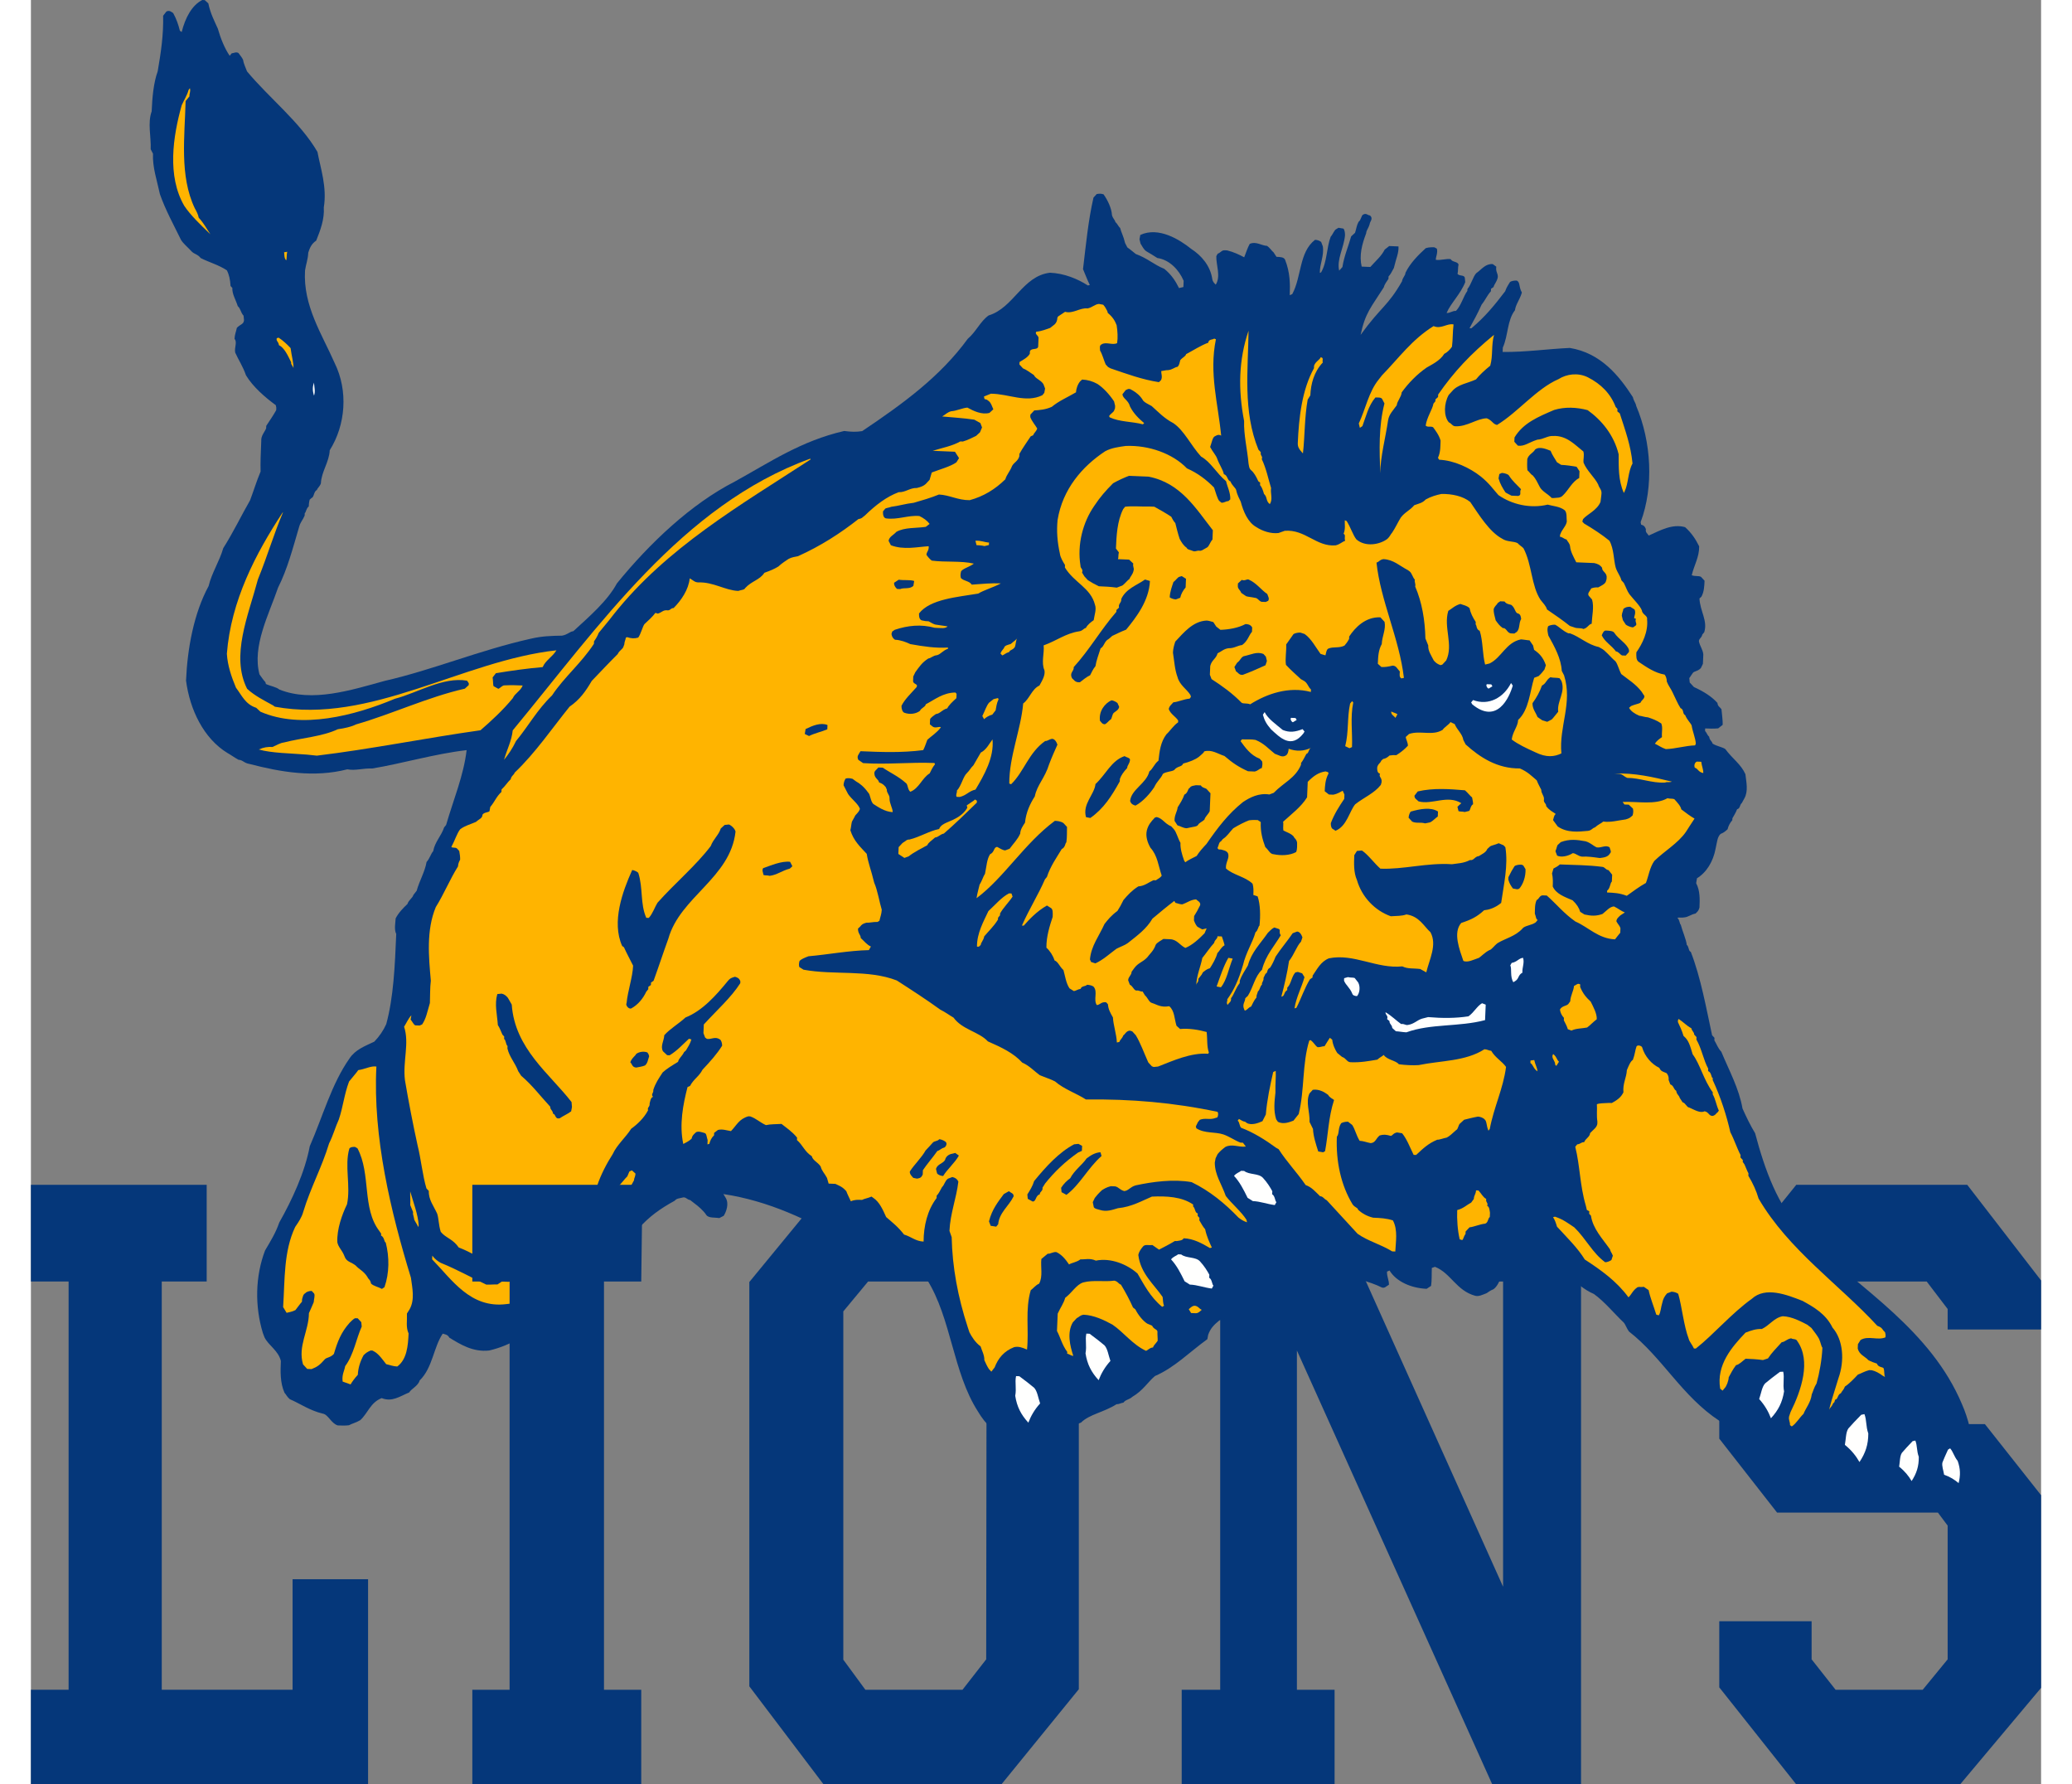 <?xml version="1.0" encoding="UTF-8"?>
<!DOCTYPE svg PUBLIC "-//W3C//DTD SVG 1.1//EN" "http://www.w3.org/Graphics/SVG/1.1/DTD/svg11.dtd">
<!-- Creator: CorelDRAW -->
<svg xmlns="http://www.w3.org/2000/svg" xml:space="preserve" width="7.848in" height="6.757in" version="1.1" style="shape-rendering:geometricPrecision; text-rendering:geometricPrecision; image-rendering:optimizeQuality; fill-rule:evenodd; clip-rule:evenodd"
viewBox="0 0 7847.73 6964.65"
 xmlns:xlink="http://www.w3.org/1999/xlink"
 xmlns:xodm="http://www.corel.com/coreldraw/odm/2003">
 <rect x="0" y="0" width="7847.73" height="6964.65" fill="#808080" stroke="none"/>
 <defs>
  <style type="text/css">
   <![CDATA[
    .fil0 {fill:#05377A}
    .fil1 {fill:#FFB400}
    .fil2 {fill:#FFFFFE}
    .fil3 {fill:white}
   ]]>
  </style>
 </defs>
 <g id="Layer_x0020_1">
  <g id="_2008540010016">
   <path class="fil0" d="M4091.01 6593.29l-302.19 371.36 -694.23 0 -289.88 -382.7 0 -1578.12 311.81 -379.36 672.3 0 302.19 379.36 0 1589.45zm-454.08 -1591.45l-368.51 0 -96.81 116.67 0 1359.44 86.11 117.34 379.2 0 92.52 -118.67 1.61 -1360.11 -94.13 -114.67z"/>
   <polygon class="fil0" points="6195.61,5001.84 6051.74,5001.84 6051.74,6964.65 5705.16,6964.65 4942.48,5271.18 4942.48,6595.29 5089.56,6595.29 5089.56,6964.65 4492.68,6964.65 4492.68,6595.29 4642.97,6595.29 4642.97,5001.84 4492.68,5001.84 4492.68,4624.48 5042.49,4624.48 5747.41,6193.25 5747.41,5001.84 5615.84,5001.84 5615.84,4624.48 6195.61,4624.48 "/>
   <polygon class="fil0" points="7847.73,6587.95 7531.65,6964.65 6891.98,6964.65 6591.39,6585.95 6591.39,6327.93 6951.88,6327.93 6951.88,6476.62 7045.48,6595.29 7385.64,6595.29 7482.98,6476.62 7482.98,5954.57 7445,5903.9 6817.1,5903.9 6591.39,5615.22 6591.39,4997.83 6891.98,4624.48 7559.46,4624.48 7847.73,4997.83 7847.73,5189.18 7482.98,5189.18 7482.98,5109.18 7401.15,5001.84 7045.48,5001.84 6951.88,5111.17 6951.88,5505.21 6994.13,5558.54 7628.45,5558.54 7847.73,5835.9 "/>
   <polygon class="fil0" points="686.2,5001.84 510.77,5001.84 510.77,6595.29 1021.55,6595.29 1021.55,6163.92 1316.25,6163.92 1316.25,6964.65 -0,6964.65 -0,6595.29 147.08,6595.29 147.08,5001.84 -0,5001.84 -0,4624.48 686.2,4624.48 "/>
   <path class="fil0" d="M7348.78 5866.02c39.09,-8.05 59.34,-29 98.54,-39.45 26.29,8.37 37.46,30.64 68.58,39.21 7.26,0.3 14.51,0.61 26.7,-1.3l0 0 5.54 -16.72 0 0c53.24,-114.01 39.8,-255.05 -8.81,-366.08 -121.07,-288.46 -392.8,-450.06 -611.92,-653.03 -2.01,-9.77 -9.16,-12.5 -13.38,-27.2 -93.05,-91.1 -145.07,-236.19 -182.68,-378.24 -18.12,-29.83 -33.73,-61.97 -49.22,-96.53 -13.67,-78.07 -51.92,-147.49 -82.72,-221.45 -13.89,-15.11 -18.12,-29.82 -27.18,-44.74l0 0 0.41 -9.67 -9.26 -10.07 0 0c-22.32,-102.67 -43.82,-224.67 -83.18,-325.61 -9.57,-2.83 -6.44,-19.66 -15.8,-27.31 -1.61,-19.44 -17.1,-54 -23.34,-78.49 -4.74,-2.62 -4.02,-19.54 -13.39,-27.2 9.77,-2.01 14.51,0.61 26.7,-1.3 17.02,-1.7 24.68,-11.07 44.22,-15.1 7.56,-6.94 12.59,-11.58 15.52,-23.56 1.32,-31.44 2.74,-65.28 -12.95,-95l0 0 3.24 -19.24 0 0c37.28,-22.65 63.28,-65.15 72.67,-115.61 5.96,-26.4 6.77,-45.73 19.37,-57.32 9.88,-4.42 14.81,-6.64 27.41,-18.22 2.93,-11.98 8.28,-23.87 18.45,-35.55l0 0 0.31 -7.25 0 0c5.24,-9.47 13,-21.25 18.44,-35.55 12.19,-1.9 10.49,-18.93 17.95,-23.46l0 0 10.49 -18.94 0 0c15.72,-28.4 7.47,-62.66 3.96,-94.29 -17.71,-39.49 -50.74,-60.26 -78.23,-97.74 -9.37,-7.66 -33.44,-11.1 -49.95,-21.48 -2.01,-9.77 -11.58,-12.59 -13.39,-27.2 -7.05,-5.14 -9.06,-14.92 -16,-22.48l0 0 0.41 -9.67 0 0c14.51,0.61 33.85,1.43 50.87,-0.28l0 0 17.54 -13.79 0 0c0.71,-16.92 -3.11,-41.3 -4.71,-60.74 -6.84,-9.98 -14.09,-10.28 -15.9,-24.89 -23.16,-25.2 -51.46,-43.33 -91.85,-61.99l0 0 -16.21 -17.63 -1.71 -17.02 12.91 -18.84 0 0c5.24,-9.47 19.64,-6.44 32.34,-20.43l0 0 7.97 -16.62 0 0c0.41,-9.67 1.02,-24.18 1.53,-36.27 -1.61,-19.44 -13.18,-32.04 -17.21,-51.59 0.5,-12.09 10.19,-11.68 13.21,-26.09l0 0 7.66 -9.36 0 0c14.03,-45.43 -15.99,-80.6 -18.68,-131.57l0 0 7.56 -6.94 0 0c10.48,-18.94 11.4,-40.69 12.31,-62.45l0 0 -13.89 -15.11 0 0c-9.47,-5.25 -24.18,-1.02 -36.06,-6.37 8.88,-38.37 29.65,-71.4 28.96,-112.61 -13.39,-27.21 -29.29,-52.09 -54.98,-74.97 -50.26,-14.23 -97.42,12.85 -141.85,32.78 -4.54,-7.45 -14,-12.7 -11.07,-24.69 -2.22,-4.93 -4.22,-14.7 -18.63,-17.73l0 0 -2.01 -9.77 0 0c51.84,-138.29 42.24,-313.07 -17.24,-453.63 -1.9,-12.19 -8.95,-17.33 -13.08,-34.46 -54.56,-84.64 -125.95,-172.41 -246.22,-192 -84.92,3.69 -175.09,16.85 -262.22,15.61l0 0 0.71 -16.92 0 0c21.37,-47.54 16.57,-105.87 47.31,-145.75 3.43,-24.08 18.65,-40.39 27.13,-69.09 -13.5,-24.79 -5.63,-38.99 -19.83,-46.85 -9.67,-0.41 -21.86,1.5 -26.89,6.14 -5.24,9.47 -12.91,18.83 -18.46,35.55 -41.02,53.98 -79.32,100.81 -132.02,144.61l0 0 -7.26 -0.31 0 0c15.73,-28.41 31.46,-56.8 47.49,-92.46 15.32,-18.73 20.87,-35.44 36.09,-51.76l0 0 0.41 -9.67 9.97 -6.84 0 0c2.93,-11.99 10.38,-16.52 16.04,-35.66 3.13,-16.82 -8.76,-22.16 -5.42,-43.82l0 0 -14.1 -10.28 0 0c-29.01,-1.22 -42.02,20.03 -64.48,36.03 -12.7,14 -18.76,42.81 -34.08,61.54l0 0 -0.3 7.25 0 0c-15.42,21.15 -24.2,57.11 -44.46,78.06 -14.5,-0.61 -22.16,8.76 -36.67,8.15 16.13,-38.08 53.92,-72.81 72.89,-120.46l0 0 -1.7 -17.02 0 0c-1.91,-12.19 -23.98,-5.85 -28.41,-15.72 2.82,-9.57 1.02,-24.18 3.94,-36.17 -4.32,-12.29 -23.87,-8.27 -30.62,-20.66 -16.81,-3.13 -38.98,5.63 -58.23,2.39 0.61,-14.51 8.38,-26.29 4.25,-43.41l0 0 -9.47 -5.25 0 0c-7.25,-0.3 -21.76,-0.91 -34.05,3.42 -30.23,27.79 -60.56,58 -79.11,95.96 -0.51,12.09 -10.38,16.52 -13.51,33.34 -55.46,97.36 -81.7,98.61 -161.61,209.03 18.17,-86.42 41.09,-107.53 90.38,-185.38 2.92,-11.99 10.59,-21.36 18.34,-33.13l0 0 0.41 -9.67 0 0c7.55,-6.94 12.9,-18.83 20.76,-33.03 8.89,-38.38 19.37,-57.32 18.07,-84.01 -9.67,-0.41 -24.17,-1.02 -36.27,-1.53l0 0 -17.53 13.79 0 0c-13.21,26.09 -33.26,42.19 -56.14,67.88 -7.26,-0.31 -21.76,-0.92 -33.85,-1.43 -10.25,-44.02 1.24,-87.13 17.58,-130.04 0.51,-12.09 7.96,-16.62 13.62,-35.76 0.41,-9.67 15.42,-21.15 1.42,-33.84 -9.67,-0.41 -14.1,-10.28 -26.49,-3.53 -7.35,2.1 -8.17,21.45 -18.14,28.3 -7.87,14.2 -8.38,26.29 -13.92,43.01l0 0 -15.11 13.9 0 0c-11.4,40.69 -27.44,76.35 -34.1,119.66l0 0 -12.7 13.99 0 0c-10.26,-44.03 18.27,-88.84 22.72,-137.09 0.41,-9.67 -1.5,-21.86 -6.14,-26.9l0 0 -19.24 -3.23 -7.46 4.53 0 0c-9.87,4.43 -12.89,18.83 -23.08,30.51 -16.33,42.91 -13.84,98.72 -37.33,138.9l0 0 -4.94 2.22 0 0c-0.99,-33.95 17.36,-67.09 11.63,-103.65l0 0 -6.54 -17.23 0 0c-7.05,-5.14 -14.2,-7.87 -23.87,-8.27 -62.58,48.23 -52.04,143.13 -88.84,211.81l0 0 -9.88 4.43 0 0c1.83,-43.52 1.35,-89.56 -18.38,-138.83 -4.42,-9.87 -18.93,-10.48 -33.44,-11.09l0 0 -11.37 -17.43 0 0c-7.05,-5.14 -13.8,-17.54 -25.58,-25.3 -21.76,-0.92 -42.8,-18.75 -67.49,-7.69 -7.87,14.2 -13.41,30.93 -21.58,52.38 -18.94,-10.49 -42.7,-21.18 -66.68,-27.02l0 0 -9.67 -0.41 0 0c-12.09,-0.51 -14.91,9.06 -27.2,13.38l0 0 -5.24 9.47 0 0c-1.42,33.84 18.51,78.28 -2.26,111.31 -4.63,-5.03 -11.69,-10.18 -13.59,-22.37 -7.53,-51.17 -42.18,-91.38 -82.25,-117.29 -44.51,-35.78 -127.09,-87.7 -198.72,-54.38l0 0 -3.13 16.82 4.12 17.13 0 0c6.85,9.98 11.17,22.27 22.96,30.03 14.2,7.87 25.98,15.63 42.5,26.01 48.15,6.87 85.19,47.18 102.81,89.09 -0.31,7.26 -0.62,14.51 -1.02,24.17l0 0 -17.12 4.13 0 0c-13.39,-27.21 -29.29,-52.1 -57.39,-75.08 -40.49,-16.23 -66.06,-41.53 -111.39,-57.97 -7.05,-5.14 -21.05,-17.84 -32.83,-25.6l0 0 -8.96 -17.33 0 0c-6.13,-26.9 -15.19,-41.81 -19.32,-58.94 -7.05,-5.14 -9.06,-14.91 -18.42,-22.57 -2.01,-9.77 -9.16,-12.49 -13.39,-27.2 -1.3,-26.7 -16.9,-58.84 -32.91,-81.31 -9.57,-2.82 -14.4,-3.03 -26.59,-1.11l0 0 -12.7 13.99 0 0c-20.79,91.16 -29.59,185.24 -40.81,279.23 8.86,19.75 15.29,39.39 26.47,61.66l0 0 -7.35 2.11 0 0c-40.09,-25.9 -92.46,-47.48 -148.07,-49.83 -107.08,12.46 -141.39,136.95 -239.51,166.73 -32.45,22.86 -48.69,63.34 -81.34,91.03 -107.95,148.04 -252.86,253.35 -412.37,360.48 -24.38,3.82 -43.72,3 -70.21,-0.54 -168.75,38.91 -288.46,121.07 -427.31,197.57 -170.79,87.27 -332.23,240.32 -459.92,397.22 -36.8,68.69 -109.66,131.01 -170.12,186.6 -14.61,1.8 -22.36,13.59 -44.33,17.51 -41.21,0.69 -77.57,1.58 -121.6,11.83 -200.48,44.85 -382.95,121.94 -571.24,164.87 -129.87,35.71 -282.1,85.01 -410.72,33.58 -11.68,-10.18 -35.76,-13.61 -52.37,-21.58l0 0 -2.12 -7.35 0 0c-9.26,-10.07 -13.79,-17.53 -22.96,-30.03 -29.26,-110.22 36.46,-233.39 72.37,-338.44 37,-73.52 57.28,-152.59 82.7,-238.71 5.65,-19.13 13.1,-23.67 21.18,-42.7l0 0 0.41 -9.67 0 0c4.94,-2.22 5.64,-19.13 15.62,-25.98 0.31,-7.25 0.61,-14.51 3.54,-26.49l0 0 7.56 -6.95 0 0c9.78,-2.01 8.38,-26.29 20.67,-30.62 2.82,-9.56 10.18,-11.68 15.62,-25.98 1.93,-45.94 32.58,-83.4 34.51,-129.33 62.29,-99.1 72.73,-231.87 19.17,-340.68 -48.61,-111.04 -123.81,-223.19 -115.6,-360.89 3.43,-24.08 11.5,-43.11 12.62,-69.7 5.55,-16.72 11.09,-33.44 31.05,-47.13 16.23,-40.5 32.57,-83.4 29.66,-129.54 13.03,-79.38 -12.93,-153.13 -24.79,-216.6 -67.75,-116.68 -189.7,-211.42 -274.99,-314.31 -4.33,-12.3 -13.29,-29.62 -15.08,-44.23 -4.43,-9.87 -9.07,-14.92 -18.23,-27.41 -9.47,-5.24 -14.5,-0.61 -26.69,1.29l0 0 -7.67 9.37 0 0c-20.54,-29.93 -35.83,-69.32 -46.39,-106.09 -13.29,-29.62 -28.99,-59.35 -37.03,-98.43l0 0 -14 -12.7 -9.67 -0.41 0 0c-39.6,20.13 -65.81,67.47 -80.34,124.98l0 0 -7.05 -5.14 0 0c-6.24,-24.48 -12.68,-44.13 -26.17,-68.92 -4.73,-2.62 -13.99,-12.7 -26.38,-5.96l0 0 -12.8 16.42 0 0c1.67,75.15 -8.43,142.54 -21.24,217.08 -16.44,45.33 -21.29,103.24 -23.53,156.43 -16.44,45.33 -1.76,99.23 -3.79,147.58l0 0 8.95 17.33 0 0c-2.24,53.19 15.07,102.35 27.23,158.57 21.64,61.46 53.15,118.49 82.14,177.83 9.06,14.91 25.48,27.71 41.68,45.35 9.26,10.07 23.77,10.68 35.25,25.7 30.81,15.82 71.51,27.23 102.12,47.89 8.95,17.32 12.98,36.87 14.38,61.15l0 0 6.95 7.56 0 0c-1.02,24.17 12.67,44.13 21.23,71.13 11.68,10.18 11.07,24.68 22.65,37.28l0 0 1.7 17.02 0 0c-0.71,16.92 -15.21,16.31 -27.92,30.31 -3.03,14.41 -8.38,26.29 -9.08,43.21 11.58,12.6 -1.43,33.85 2.6,53.39 13.29,29.63 29.29,52.1 42.27,88.97 27.18,44.74 73.91,85.46 116.21,116.3l0 0 2.01 9.77 -0.41 9.67 0 0c-10.49,18.94 -23.39,37.78 -38.91,61.33l0 0 -0.41 9.67 0 0c-5.45,14.3 -20.56,28.2 -19.07,50.06 -2.14,50.77 -3.46,82.2 -2.57,118.56 -16.13,38.07 -27.43,76.35 -41.04,112.11 -33.97,59.12 -65.83,125.59 -104.75,186.92 -14.22,50.26 -45.26,97.39 -57.07,147.75 -57.76,106.56 -82.9,243.56 -88.19,369.27 14.66,112.03 68.01,225.68 162.47,282.94 14.2,7.86 23.56,15.51 42.5,26 16.92,0.71 21.25,13 42.91,16.33 122.18,31.79 252.01,54.2 381.78,20.91 31.23,6.15 60.74,-4.71 97.01,-3.19 117.06,-19.28 244.61,-57.51 368.72,-71.67 -11.42,98.81 -51.76,193.99 -80.1,292.1l0 0 -7.66 9.37 0 0c-11.1,33.44 -36.29,56.6 -42.65,92.67 -10.19,11.68 -13.31,28.5 -26.01,42.5 -6.47,38.48 -27.23,71.51 -38.63,112.2l0 0 -12.8 16.42 0 0c-2.93,11.99 -17.73,18.63 -23.28,35.34 -15.12,13.9 -35.37,34.85 -45.96,56.19 -0.71,16.92 -6.67,43.31 2.3,60.64 -5.29,125.72 -10.38,246.6 -39.03,351.96 -10.69,23.77 -26.21,47.34 -46.47,68.28 -37.08,17.82 -73.96,30.79 -97.24,66.14 -69.55,98.8 -103.95,225.71 -154.87,342.24 -18.78,100.94 -69.39,210.21 -119.09,297.73 -13.82,40.6 -34.58,73.62 -55.44,109.08 -38.12,100.12 -40.59,216.27 -8.7,321.75l0 0 6.55 17.23 0 0c15.6,32.14 53.57,50.7 63.92,92.3 -1.63,38.68 -3.56,84.62 14.15,124.11 6.95,7.56 9.06,14.92 20.75,25.1 38.06,16.14 78.05,44.45 128.42,56.27 21.66,3.33 32.32,37.68 58.61,46.06 12.09,0.51 29.01,1.22 43.62,-0.58 12.39,-6.75 29.52,-10.87 44.43,-19.93 30.23,-27.8 39.22,-68.59 83.55,-86.1 40.49,16.24 70.52,-6.72 107.49,-22.12 7.87,-14.19 34.97,-25.16 40.72,-46.72 50.49,-48.74 53.85,-128.52 90.04,-182.7 9.56,2.82 19.23,3.23 25.98,15.63 42.5,26 92.06,57.16 155.32,50.13 44.03,-10.26 78.59,-25.76 113.25,-43.68 132.81,-105.82 246.59,-219.71 357.54,-324.02 28.23,-37.56 84.75,-56.98 110.75,-99.48l0 0 0.3 -7.26 0 0c43.25,-49.04 85.66,-78.74 142.69,-110.24 7.66,-9.37 17.33,-8.96 34.46,-13.08 12.09,0.5 11.79,7.76 26.19,10.79l0 0 16.42 12.79 0 0c14.09,10.28 35.14,28.12 46.51,45.55 9.16,12.5 33.54,8.68 50.37,11.82l0 0 17.33 -8.97 0 0c10.38,-16.51 21.37,-47.54 7.79,-69.91l0 0 -9.07 -14.91 0 0c178.1,26.87 332.4,101.18 481.35,187.37 19.34,0.81 36.36,-0.89 60.23,7.37 67.57,63.4 155.49,103.43 253.3,139.03 95.34,151.75 100.99,362.7 198.74,514.54 29.4,49.68 68.87,90.09 128.6,109.56 98.41,21.09 187.89,-33.28 274.03,-65.97 32.85,-32.53 88.86,-39.86 138.64,-71.67 9.67,0.41 14.7,-4.23 26.89,-6.14 7.76,-11.78 22.27,-11.17 34.86,-22.75 42.22,-24.87 60.57,-58 88.18,-81.05 76.47,-33.12 132.2,-91.32 204.66,-143.97l0 0 3.13 -16.83 0 0c8.27,-23.87 20.97,-37.86 43.54,-56.29 44.02,-10.25 69.83,-47.92 100.06,-75.71 0.82,-19.34 8.58,-31.12 14.23,-50.27 -6.84,-9.97 7.86,-14.19 -1.3,-26.69 0.61,-14.51 10.59,-21.35 11.19,-35.86 52.4,-36.54 95.33,-78.33 138.87,-134.63 31.73,-5.93 65.68,-6.92 91.08,-34.91l0 0 10.38 -16.52 4.73 2.63 0 0c1.9,12.19 8.65,24.58 15.5,34.56l0 0 -0.81 19.34 0 0c15.09,44.22 54.77,79.8 96.56,122.74 39.78,33.16 102.43,40.64 154.6,67.06 11.99,2.92 14.71,-4.23 27.1,-10.97 0.71,-16.92 -8.35,-31.84 -7.53,-51.18l0 0 9.88 -4.42 0 0c27.18,44.74 86.71,69.04 144.72,71.48l0 0 17.44 -11.38 0 0c3.43,-24.08 1.83,-43.52 2.95,-70.12l0 0 12.3 -4.32 0 0c61.94,24.4 83.27,93.11 157.51,113.19 14.39,3.03 26.79,-3.71 44.02,-10.26 9.98,-6.84 12.5,-9.16 27.31,-15.8 15.02,-11.48 20.56,-28.21 31.05,-47.14 16.72,5.55 37.76,23.39 59.83,17.05 10.28,-14.1 18.45,-35.55 31.25,-51.96 17.44,-11.38 38.89,-3.21 61.05,-11.97l0 0 9.98 -6.84 0 0c2.82,-9.56 1.02,-24.17 3.94,-36.16 70.9,41.74 113.58,121.03 194.46,155.93 39.98,28.32 79.15,75.98 116.4,111.46 6.95,7.55 11.18,22.27 20.34,34.76 131.32,102.4 207.31,253.34 353.44,349.1 64.44,80.22 175.85,80.06 238.28,150.5 37.25,35.47 98.41,21.1 146.76,23.13l0 0 13.8 17.53 0 0c9.56,2.82 18.83,12.91 33.13,18.35 7.25,0.31 14.51,0.61 24.17,1.02 25.68,22.88 61.54,34.08 94.78,50.01 26.38,5.96 49.06,-14.89 77.77,-6.42 11.88,5.35 33.44,11.1 42.6,23.59 11.48,15.02 25.37,30.13 51.56,40.93 9.67,0.41 14.5,0.61 26.59,1.12l0 0 7.26 0.31z"/>
   <path class="fil1" d="M1248.04 5403.45c5.25,-9.47 15.53,-23.56 28.22,-37.57 1.12,-26.59 9.49,-52.88 22.6,-76.55 10.07,-9.26 12.6,-11.58 27.41,-18.22l0 0 7.26 0.31 9.47 5.24 0 0c16.51,10.39 30.21,30.34 44,47.87 14.4,3.03 26.29,8.38 43.22,9.09 37.48,-27.49 42.14,-80.58 44.17,-128.93 -11.07,-24.68 -5.21,-48.66 -6.41,-77.77l0 0 10.38 -16.52 0 0c20.97,-37.87 10.71,-81.9 5.19,-123.3 -78.78,-257.62 -148.87,-548.78 -134.85,-824.29 -21.66,-3.33 -44.03,10.26 -70.83,13.97 -7.76,11.79 -22.98,28.09 -35.78,44.51 -19.05,50.06 -23.61,100.73 -40.15,148.47 -13.31,28.5 -21.99,62.05 -37.82,92.86 -28.14,93.27 -72.7,173.74 -100.84,267.02 -5.75,21.55 -18.66,40.38 -31.56,59.22 -45.17,94.97 -40.08,204.18 -47.07,312.87l0 0 13.59 22.37 0 0c7.35,-2.12 21.96,-3.92 34.35,-10.67 7.66,-9.37 15.42,-21.15 25.6,-32.83l0 0 0.41 -9.67 0 0c2.73,-7.15 3.24,-19.24 13.11,-23.67 2.62,-4.73 14.91,-9.06 24.57,-8.65l0 0 9.27 10.07 0 0c4.52,7.47 -0.92,21.76 -1.43,33.85 -5.35,11.89 -10.79,26.19 -18.76,42.81 -0.53,70.21 -44.17,128.92 -22.95,200.06l0 0 16.22 17.63 16.92 0.71 0 0c22.17,-8.75 32.14,-15.6 52.5,-38.96 7.56,-6.94 22.06,-6.33 34.77,-20.33 14.12,-47.84 27.73,-83.59 60.79,-120.96 5.04,-4.63 15.22,-16.31 22.57,-18.42l0 0 9.67 0.41 13.89 15.11 1.71 17.02 0 0c-21.37,47.54 -31.28,110.09 -64.64,154.71 -3.22,19.23 -13.51,33.34 -9.79,60.13l0 0 31.02 11z"/>
   <path class="fil1" d="M6874.53 5567.54c17.44,-11.37 30.54,-35.04 45.65,-48.94 8.17,-21.45 28.53,-44.82 32.27,-76.14 5.34,-11.88 8.37,-26.29 18.75,-42.8 11.4,-40.69 20.89,-93.58 22.83,-139.51 -4.64,-5.04 -6.45,-19.64 -13.08,-34.46 -6.75,-12.39 -18.22,-27.41 -29.7,-42.42l0 0 -16.42 -12.8 0 0c-26.08,-13.21 -59.22,-31.56 -95.48,-33.09 -34.16,5.83 -52.4,36.55 -82.02,49.84 -21.76,-0.92 -41.41,5.52 -63.57,14.27 -53.21,55.89 -114.29,125.98 -98.81,218.66l0 0 9.37 7.66 7.66 -9.37 0 0c7.56,-6.95 15.73,-28.41 16.34,-42.91 7.86,-14.2 15.82,-30.81 28.62,-47.23 12.19,-1.91 24.89,-15.9 37.39,-25.07 21.76,0.92 43.52,1.83 67.59,5.26l0 0 19.64 -6.44 0 0c15.53,-23.56 30.64,-37.46 53.52,-63.14 14.61,-1.8 17.44,-11.37 36.98,-15.39 7.05,5.14 19.34,0.81 23.77,10.69 54.87,77.38 16.14,192 -26.21,277.41l0 0 -5.55 16.73 0 0c-3.02,14.39 4.02,19.54 3.41,34.05l0 0 7.05 5.13z"/>
   <path class="fil1" d="M7020.11 5503.44c2.83,-9.58 10.18,-11.68 15.63,-25.99l0 0 5.03 -4.63 2.82 -9.57 0 0c12.19,-1.9 8.07,-19.03 22.88,-25.67 2.73,-7.16 10.18,-11.69 15.63,-25.99 14.91,-9.06 35.17,-30 50.38,-46.32 12.3,-4.33 27.21,-13.39 44.34,-17.52l0 0 9.67 0.41 0 0c14.4,3.03 28.6,10.89 42.7,21.18l0 0 9.47 5.24 0 0c-4.54,-7.45 -1.5,-21.86 -5.83,-34.16 -2.21,-4.93 -21.66,-3.32 -25.88,-18.04 -9.57,-2.82 -23.87,-8.27 -33.34,-13.51 -13.9,-15.11 -35.45,-20.86 -41.69,-45.34l0 0 0.71 -16.92 10.38 -16.52 0 0c29.82,-18.12 67.7,2.85 97.32,-10.44l0 0 0.41 -9.67 -2.01 -9.77 -6.95 -7.56 0 0c-6.84,-9.98 -9.16,-12.49 -23.47,-17.95 -148.22,-161.23 -346.01,-295.5 -463.48,-496.62 -8.45,-29.42 -21.74,-59.04 -39.86,-88.87l0 0 0.41 -9.67 0 0c-4.54,-7.45 -8.86,-19.75 -15.5,-34.56l0 0 -6.84 -9.98 0.3 -7.25 -9.26 -10.07 0.41 -9.67 0 0c-13.49,-24.79 -24.16,-59.15 -39.86,-88.87 -14.28,-63.57 -37.82,-137.22 -68.92,-203.92l0 0 0.31 -7.25 0 0c-7.15,-2.73 -3.93,-21.96 -18.22,-27.41l0 0 0.41 -9.67 0 0c-18.02,-32.24 -25.76,-78.59 -46.1,-113.35l0 0 0.41 -9.67 -9.26 -10.08 0 0c0.41,-9.67 -6.84,-9.98 -11.07,-24.68 -16.61,-7.96 -32.83,-25.6 -49.34,-35.98l0 0 -2.63 4.74 -0.3 7.25 0 0c6.65,14.81 15.6,32.14 21.94,54.2 21.05,17.85 25.07,37.39 35.73,71.75 29.81,40 41.87,98.63 78.52,148.62l0 0 -0.31 7.25 0 0c11.27,19.85 12.87,39.29 23.95,63.97l0 0 -5.14 7.05 0 0c-4.94,2.22 -7.77,11.79 -19.95,13.7 -14.51,-0.62 -13.89,-15.12 -30.72,-18.25 -17.33,8.96 -40.9,-6.57 -59.93,-14.63 -9.67,-0.41 -13.8,-17.54 -25.79,-20.46l0 0 -11.37 -17.44 0 0c-2.01,-9.77 -11.58,-12.6 -13.39,-27.2 -11.78,-7.77 -8.86,-19.76 -23.16,-25.2l0 0 -6.54 -17.23 0 0c0.31,-7.25 0.62,-14.51 -6.24,-24.48 -2.2,-4.94 -19.13,-5.66 -25.98,-15.63l0 0 -4.54 -7.45 0 0c-28.5,-13.31 -56.29,-43.55 -66.85,-80.31 -2.22,-4.94 -16.52,-10.38 -21.66,-3.34 -5.45,14.3 -6.16,31.23 -14.33,52.68 -9.98,6.84 -15.42,21.15 -23.49,40.18 -1.22,29.02 -16.75,52.58 -13.33,86.63 -10.59,21.35 -25.5,30.41 -45.35,41.68l0 0 -9.67 -0.41 0 0c-24.28,1.4 -38.78,0.79 -48.66,5.23 1.51,21.86 -1.83,43.52 1.99,67.89l0 0 -0.41 9.67 0 0c-3.03,14.41 -15.43,21.15 -28.13,35.15 -0.61,14.51 -17.84,21.05 -23.29,35.35 -12.09,-0.5 -12.39,6.75 -27,8.55l0 0 -7.66 9.36 0 0c18.71,73.45 17.87,150.91 41.21,229.4l0 0 4.12 17.13 9.47 5.24 -0.41 9.67 6.95 7.56 0 0c7.54,51.17 44.69,89.07 74.39,131.49 2.01,9.77 6.74,12.39 11.07,24.69l0 0 -5.55 16.72 0 0c-2.52,2.32 -14.91,9.06 -24.58,8.65 -49.35,-35.98 -73.7,-90.29 -120.22,-135.84 -23.57,-15.53 -42.3,-30.84 -75.74,-41.94l0 0 -7.35 2.11 0 0c6.84,9.98 11.17,22.27 15.39,36.98 34.74,37.79 81.27,83.35 108.44,128.08 63.65,41.42 124.78,85.17 170.59,147.65 12.6,-11.58 15.62,-25.98 35.57,-39.67 7.35,-2.12 14.51,0.61 24.27,-1.4l0 0 18.84 12.91 0 0c6.03,29.31 19.22,61.35 29.89,95.71l0 0 9.56 2.82 0 0c7.66,-9.36 8.68,-33.54 14.23,-50.26 3.02,-14.41 8.27,-23.87 18.44,-35.55l0 0 17.23 -6.54 0 0c9.67,0.41 19.24,3.22 26.29,8.37 14.78,51.48 21.41,124.42 41.03,176.11 2.01,9.77 13.59,22.37 20.24,37.18l0 0 7.25 0.3 0 0c70.13,-55.17 138.98,-137.04 218.88,-194.24 52.9,-48.63 136.3,-16.06 198.24,8.35 42.6,23.59 89.94,49.8 116.71,104.21 41.58,47.76 47.9,127.96 23.19,197.15 -11.3,38.28 -25.12,78.87 -33.79,112.41l0 0 -2.93 11.99z"/>
   <path class="fil1" d="M3749.56 5353.71l12.8 -16.42 0 0c13.61,-35.75 36.59,-63.85 75.99,-79.14 17.12,-4.12 31.43,1.32 50.46,9.39 8.1,-77.16 -7.99,-155.34 14.6,-231.89 7.46,-4.53 20.26,-20.95 32.55,-25.27 15.73,-28.4 5.16,-65.17 8.91,-96.5l0 0 25.09 -20.75 0 0c7.15,2.73 22.16,-8.75 34.15,-5.83 21.36,10.59 35.15,28.12 48.84,48.07 9.98,-6.84 29.42,-8.45 44.43,-19.93 19.34,0.81 36.57,-5.72 60.34,4.96 58.64,-12.06 122.89,14.86 162.57,50.43 24.86,42.22 49.42,91.69 96.25,129.99l0 0 7.45 -4.53 0 0c-4.54,-7.45 -3.93,-21.96 -5.83,-34.15 -34.23,-49.89 -85.79,-90.8 -94.83,-163.84 3.03,-14.4 10.69,-23.77 18.35,-33.13 7.67,-9.36 21.96,-3.92 36.58,-5.73l0 0 25.88 18.04 0 0c17.32,-8.95 39.59,-20.13 61.96,-33.72l0 0 7.25 0.3 0 0c9.78,-2.01 21.86,-1.5 27.11,-10.97 38.68,1.62 71.81,19.98 102.53,38.22l0 0 7.36 -2.11 0 0c-8.86,-19.75 -20.03,-42.02 -26.07,-71.33 -6.94,-7.56 -16,-22.47 -22.75,-34.86l0 0 0.41 -9.67 -6.95 -7.55 0.41 -9.68 0 0c-11.99,-2.92 -8.86,-19.74 -18.22,-27.4l0 0 0.31 -7.26 0 0c-44.72,-30.94 -105.16,-33.49 -160.97,-30.99 -36.98,15.4 -79.2,40.26 -132.68,45.28 -22.06,6.33 -44.23,15.1 -70.52,6.72 -7.15,-2.73 -19.24,-3.23 -23.77,-10.69l0 0 -4.02 -19.54 7.96 -16.62 0 0c5.14,-7.05 15.32,-18.73 27.92,-30.31 7.45,-4.53 17.43,-11.38 34.56,-15.5l0 0 16.92 0.71 0 0c14.41,3.03 16.42,12.8 35.55,18.44 17.02,-1.7 22.46,-16.01 44.53,-22.34 65.99,-14.18 146.39,-25.33 218.5,-12.6 71.21,34.48 129.72,82.95 183.09,138.49 7.05,5.13 16.41,12.79 33.13,18.34l0 0 -2.01 -9.77 0 0c-20.44,-32.35 -57.91,-62.99 -80.86,-93.02 -17.31,-49.16 -42.58,-81.72 -42.96,-130.17l0 0 3.13 -16.83 7.96 -16.62 0 0c10.18,-11.68 15.22,-16.31 30.23,-27.79 27.21,-13.39 50.77,2.14 79.99,-1.48l0 0 -11.48 -15.02 -9.67 -0.41 0 0c-21.45,-8.17 -42.6,-23.59 -66.47,-31.85 -33.44,-11.1 -72.53,-3.05 -105.56,-23.82l0 0 -2.12 -7.35 7.97 -16.62 7.66 -9.36 0 0c22.17,-8.76 38.68,1.62 60.85,-7.13l0 0 7.36 -2.12 0 0c2.62,-4.73 5.44,-14.3 0.92,-21.76 -170.43,-36.24 -339.37,-50.61 -513.83,-48.26 -35.36,-23.28 -85.51,-39.93 -120.56,-70.46 -14.2,-7.87 -40.49,-16.24 -59.52,-24.3 -21.15,-15.42 -41.99,-38.1 -68.18,-48.89 -34.73,-37.79 -79.85,-59.06 -134.55,-83.16 -34.74,-37.79 -99.82,-45.37 -134.14,-92.83 -14.2,-7.86 -30.62,-20.66 -51.97,-31.25 -49.35,-35.98 -113,-77.42 -169.59,-113.71 -112.01,-43.46 -243.78,-19.95 -363.95,-41.95l0 0 -16.51 -10.38 0 0c-2.11,-7.35 -1.81,-14.61 1.02,-24.17 7.56,-6.95 17.43,-11.38 34.67,-17.92 75.35,-6.52 158.36,-22.41 235.93,-23.98l0 0 7.86 -14.2 0 0c-14.3,-5.44 -25.77,-20.46 -39.78,-33.15 0.51,-12.09 -11.38,-17.43 -10.56,-36.78l0 0 7.56 -6.94 0 0c7.66,-9.37 10.18,-11.69 24.89,-15.91 14.51,0.62 26.8,-3.72 43.72,-3l0 0 7.46 -4.54 0 0c3.02,-14.4 8.37,-26.29 9.08,-43.21 -8.55,-27 -16.19,-75.76 -29.47,-105.38 -12.38,-51.38 -23.44,-76.07 -29.17,-112.64 -25.47,-27.71 -51.15,-50.59 -63.93,-92.3 2.82,-9.57 3.43,-24.07 6.27,-33.64l0 0 10.48 -18.94 0 0c2.82,-9.56 15.12,-13.89 20.66,-30.61 -6.43,-19.64 -32.32,-37.68 -46.01,-57.64 -4.53,-7.45 -11.17,-22.27 -17.92,-34.66 0.41,-9.66 3.23,-19.23 8.37,-26.28 9.77,-2.01 14.61,-1.81 26.59,1.12l0 0 14.1 10.28 0 0c14.2,7.86 30.62,20.65 46.63,43.13 9.36,7.66 8.35,31.84 19.93,44.43 16.51,10.38 44.7,30.95 76.14,32.27 0.61,-14.51 -13.08,-34.46 -12.27,-53.8 0.62,-14.51 -11.27,-19.85 -10.67,-34.35l0 0 -4.43 -9.88 0 0c-9.26,-10.07 -11.57,-12.59 -25.88,-18.03 -1.91,-12.19 -16.32,-15.22 -18.01,-32.24 -1.91,-12.19 5.44,-14.31 15.62,-25.99l0 0 16.93 0.71 0 0c25.87,18.04 61.53,34.07 89.53,59.47 9.47,5.25 6.24,24.48 17.92,34.65 34.45,-13.08 45.86,-53.76 75.68,-71.88 5.24,-9.47 10.68,-23.77 20.86,-35.45l0 0 -2.22 -4.94 0 0c-94.28,-3.96 -184.35,6.77 -278.53,0.39l0 0 -18.83 -12.91 0 0c-6.65,-14.81 0.81,-19.34 8.67,-33.54 79.78,3.35 159.56,6.71 244.8,-4.23 5.24,-9.47 10.79,-26.19 16.23,-40.49 15.12,-13.9 37.49,-27.49 52.91,-48.63 -7.05,-5.14 -22.06,6.33 -33.74,-3.84l0 0 -9.36 -7.66 0.81 -19.34 0 0c0.2,-4.83 12.69,-13.99 22.67,-20.84 17.02,-1.7 22.47,-16.01 44.53,-22.34 5.34,-11.88 20.46,-25.79 35.57,-39.68l0 0 0.71 -16.92 -4.63 -5.04 0 0c-48.46,0.38 -81.11,28.07 -115.77,45.99 -0.41,9.67 -17.53,13.79 -22.88,25.68 -15.01,11.48 -39.39,15.3 -60.85,7.13 -7.15,-2.72 -11.48,-15.01 -10.97,-27.1 13.21,-26.09 35.89,-46.93 58.76,-72.61 7.87,-14.2 -14.1,-10.28 -13.49,-24.79l0 0 0.71 -16.92 7.97 -16.62 0 0c15.42,-21.15 25.8,-37.66 50.69,-53.57 12.19,-1.91 17.44,-11.37 34.46,-13.08 14.71,-4.22 22.57,-18.43 42.22,-24.86l0 0 0.2 -4.84 0 0c-48.55,2.81 -94.28,-3.96 -147.17,-13.45 -16.62,-7.96 -38.08,-16.14 -59.83,-17.05 -7.05,-5.13 -11.68,-10.18 -13.59,-22.36l0 0 2.82 -9.57 9.98 -6.84 0 0c51.59,-17.2 102.65,-22.33 155.33,-8 26.6,1.12 41.01,4.15 51.08,-5.11 -14.41,-3.03 -26.49,-3.54 -43.31,-6.67 -9.67,-0.41 -21.45,-8.17 -30.92,-13.42 -9.67,-0.41 -14.51,-0.61 -26.49,-3.53 -9.57,-2.83 -11.48,-15.02 -10.97,-27.11 43.54,-56.29 150.43,-63.9 230.92,-77.47 22.37,-13.59 59.14,-24.15 88.87,-39.86 -36.26,-1.53 -72.73,1.78 -114.03,4.89 -9.06,-14.91 -30.92,-13.41 -42.5,-26.01 -2.01,-9.77 -1.81,-14.6 1.12,-26.59l0 0 5.03 -4.63 0 0c12.49,-9.16 29.63,-13.28 44.64,-24.76 -50.36,-11.8 -108.8,-4.58 -164.2,-11.75 -7.05,-5.14 -13.99,-12.7 -20.84,-22.67 0.51,-12.09 10.38,-16.51 8.68,-33.54 -46.14,2.9 -97.52,15.27 -147.59,-3.79l0 0 -8.95 -17.32 0 0c3.13,-16.83 17.84,-21.05 30.53,-35.05 32.25,-18.01 75.67,-13.77 114.65,-19.39l0 0 15.02 -11.48 0 0c-9.16,-12.49 -23.26,-22.77 -39.89,-30.73 -43.42,-4.25 -85.43,15.78 -131.16,9.01 -9.57,-2.82 -11.47,-15.02 -10.97,-27.1l0 0 7.66 -9.36 0 0c2.63,-4.74 14.71,-4.23 24.59,-8.65 29.21,-3.62 56.22,-12.17 87.85,-15.68 29.41,-8.45 66.19,-19.01 98.23,-32.2 41.1,1.73 74.13,22.49 120.17,22.01 53.9,-14.68 98.64,-41.86 139.05,-81.34 5.65,-19.14 18.25,-30.72 26.41,-52.17 7.86,-14.2 22.57,-18.43 28.22,-37.56l0 0 0.41 -9.67 0 0c13.1,-23.67 28.53,-44.82 44.05,-68.38l0 0 9.88 -4.42 0 0c2.82,-9.57 10.18,-11.68 15.63,-25.99 -6.75,-12.39 -20.64,-27.5 -27.18,-44.74l0 0 0.41 -9.67 15.22 -16.31 0 0c21.86,-1.5 43.72,-3 68.41,-14.07 27.61,-23.06 59.65,-36.24 94.41,-56.58 0.5,-12.09 6.16,-31.22 16.34,-42.91l0 0 7.55 -6.95 0 0c21.76,0.92 40.9,6.57 59.84,17.05 23.56,15.53 46.72,40.72 64.94,68.13l0 0 4.13 17.12 -0.41 9.68 -2.72 7.15 0 0c-2.82,9.57 -12.6,11.58 -20.36,23.37l0 0 2.22 4.93 0 0c40.38,18.66 86.53,15.76 129.64,27.25l0 0 5.03 -4.63 0 0c-21.05,-17.84 -41.99,-38.1 -55.38,-65.3 -6.24,-24.48 -27.79,-30.23 -29.5,-47.25l0 0 12.79 -16.42 9.88 -4.42 7.25 0.31 9.47 5.24 0 0c14.2,7.87 30.62,20.66 41.89,40.52 6.94,7.55 18.83,12.9 33.03,20.76 25.68,22.88 48.83,48.08 84.38,66.52 42.4,28.43 68.97,87.67 108.35,130.5 37.86,20.97 60.21,65.5 97.67,96.14 4.02,19.54 17.51,44.33 16.39,70.93l0 0 -7.55 6.94 0 0c-9.67,-0.41 -14.81,6.64 -26.9,6.13l0 0 -9.37 -7.66 0 0c-6.84,-9.98 -13.18,-32.04 -19.63,-51.68 -30.21,-30.34 -63.04,-55.93 -105.84,-74.69 -55.68,-58.05 -148.74,-91.03 -238.5,-87.54 -26.8,3.72 -56.02,7.33 -80.8,20.82 -89.68,59.19 -166.07,148.02 -185.67,268.29 -4.25,43.41 -1.14,84.71 9.02,131.16 1.8,14.6 10.86,29.52 19.93,44.43l0 0 -0.41 9.67 0 0c36.24,59.65 100.8,79.32 117.39,145.41 6.55,17.23 -1.63,38.67 -4.96,60.33 -9.98,6.86 -24.99,18.33 -30.33,30.21 -9.77,2.01 -12.6,11.58 -27.2,13.39 -51.18,7.53 -88.76,37.43 -137.93,54.74 3.61,29.21 -10.1,67.38 3.18,97.01 4.02,19.55 -8.99,40.8 -19.47,59.73 -29.62,13.29 -38.51,51.66 -63.49,69.99 -9.21,103.76 -54.68,205.98 -54.32,312.57l0 0 7.15 2.71 0 0c50.49,-48.74 68.15,-123.07 133.04,-168.78 9.67,0.41 14.81,-6.64 27,-8.55 9.67,0.41 16.52,10.38 20.84,22.67 -10.69,23.77 -21.38,47.54 -32.27,76.15 -16.84,54.99 -46.98,80.37 -56.16,125.99 -18.15,28.3 -34.07,61.54 -38.22,102.54 -7.76,11.79 -18.04,25.88 -18.75,42.8 -10.7,23.77 -25.8,37.66 -41.23,58.81l0 0 -17.23 6.55 0 0c-9.67,-0.41 -21.45,-8.17 -30.93,-13.41 -14.51,-0.62 -10.59,21.35 -27.82,27.89 -12.9,18.83 -14.12,47.84 -20.17,76.65 -7.77,11.78 -10.79,26.18 -21.18,42.7 -3.02,14.4 -8.57,31.12 -11.91,52.78 107.52,-80.25 185.75,-212.58 305.76,-301.99 7.26,0.31 21.76,0.92 33.54,8.68l0 0 13.9 15.11 0 0c-0.71,16.92 0.79,38.78 -2.55,60.44 -4.94,2.22 -3.23,19.24 -18.04,25.88 -18.24,30.72 -43.95,65.96 -57.87,108.97l0 0 -7.66 9.36 0 0c-26.82,61.84 -60.49,113.71 -89.93,180.28l0 0 7.25 0.31 0 0c20.36,-23.37 50.79,-55.99 90.49,-78.55l0 0 16.51 10.39 0 0c7.06,5.13 6.45,19.64 5.83,34.14 -11.09,33.44 -25.01,76.45 -24.43,120.07 14,12.7 25.38,30.13 31.82,49.78 14.3,5.45 18.43,22.57 34.74,37.79 6.33,22.06 9.95,51.28 23.64,71.23l0 0 16.51 10.38 0 0c7.25,0.3 14.81,-6.64 27.01,-8.55 2.92,-11.99 19.75,-8.86 24.88,-15.9 9.67,0.41 21.66,3.33 26.29,8.37 16.11,20.05 -2.03,48.35 11.56,70.73 12.09,0.51 17.53,-13.8 36.77,-10.56l0 0 6.95 7.55 0 0c1.59,19.44 8.35,31.84 19.62,51.68 1.19,29.12 14.17,65.99 15.27,97.52l0 0 9.77 -2.01 0 0c2.82,-9.57 10.18,-11.68 15.63,-25.98 7.45,-4.53 10.38,-16.52 24.99,-18.33l0 0 9.57 2.83 13.89 15.11 0 0c18.12,29.83 31.1,66.7 48.81,106.2l0 0 13.9 15.11 7.15 2.73 17.03 -1.71 0 0c56.63,-21.83 128.26,-55.15 195.85,-49.88l0 0 2.62 -4.73 0 0c-8.65,-24.59 -5.12,-51.07 -8.73,-80.29 -31.12,-8.58 -69.61,-15.04 -103.66,-11.63l0 0 -13.99 -12.7 0 0c-8.55,-26.99 -7.23,-58.42 -28.27,-76.26 -34.16,5.83 -48.15,-6.87 -67.29,-12.52 -11.98,-2.93 -16.11,-20.06 -27.79,-30.23l0 0 -9.07 -14.92 0 0c-7.35,2.12 -14.3,-5.44 -24.07,-3.43 -9.67,-0.41 -13.79,-17.53 -25.68,-22.88l0 0 -6.54 -17.23 0 0c0.61,-14.51 12.9,-18.83 13.51,-33.34l0 0 10.28 -14.1 0 0c15.41,-21.15 32.44,-22.85 50.17,-41.49 10.28,-14.09 25.3,-25.57 33.57,-49.44 5.24,-9.47 20.06,-16.11 30.03,-22.96 9.67,0.41 14.5,0.61 26.59,1.12 26.6,1.11 37.77,23.39 59.12,33.97 27.1,-10.97 52.3,-34.13 75.07,-57.39l0 0 8.07 -19.04 -17.13 4.12 -9.47 -5.24 -9.47 -5.24 0 0c-4.63,-5.03 -9.16,-12.49 -13.49,-24.79l0 0 0.71 -16.92 0 0c7.75,-11.79 15.63,-25.99 23.59,-42.6 2.92,-11.99 -11.38,-17.44 -16.01,-22.48 -21.86,1.51 -34.46,13.08 -54.1,19.52 -9.67,-0.41 -14.41,-3.03 -26.4,-5.96l0 0 -4.53 -7.45 0 0c-27.51,20.64 -57.64,46.02 -85.25,69.07 -23.49,40.19 -58.45,65.35 -96.04,95.26 -12.49,9.16 -27.2,13.39 -44.53,22.35 -24.99,18.33 -52.71,43.8 -82.32,57.08l0 0 -16.73 -5.54 -4.42 -9.88 0 0c4.65,-53.09 35.29,-90.55 56.67,-138.08 12.8,-16.42 25.6,-32.83 50.59,-51.15 7.76,-11.79 15.62,-25.98 23.59,-42.6 17.84,-21.05 33.05,-37.36 57.94,-53.27 24.27,-1.4 39.39,-15.3 59.14,-24.16l0 0 9.67 0.41 0 0c5.04,-4.63 17.34,-8.96 22.57,-18.43 -12.98,-36.88 -16.09,-78.18 -43.87,-108.41 -11.27,-19.85 -19.93,-44.43 -14.08,-68.41 5.75,-21.55 15.93,-33.23 31.15,-49.54l0 0 7.35 -2.12 0 0c23.97,5.85 30.41,25.5 56.6,36.29l0 0 9.26 10.07 0 0c11.58,12.6 15.5,34.56 26.77,54.41 -0.92,21.76 5.42,43.82 14.08,68.41l0 0 4.52 7.45 0 0c12.5,-9.16 27.31,-15.8 44.64,-24.76 10.38,-16.51 23.08,-30.51 38.3,-46.82 43.84,-63.55 84.86,-117.53 142.5,-163.54 27.41,-18.21 62.07,-36.13 102.97,-29.56l0 0 17.23 -6.55 0 0c38,-39.57 84.74,-56.98 106.32,-109.35l0 0 0.31 -7.26 0 0c7.66,-9.37 13,-21.25 20.86,-35.45 9.77,-2.01 8.07,-19.04 17.95,-23.47 -27.9,13.45 -57.01,14.65 -87.34,3.59 -0.41,9.67 -3.34,21.66 -10.79,26.19 -14.91,9.06 -26.6,-1.12 -43.31,-6.67 -25.78,-20.46 -41.89,-40.51 -75.23,-54.02 -16.83,-3.13 -31.42,-1.32 -53.19,-2.24l0 0 -5.14 7.05 0 0c18.32,24.99 38.86,54.92 74.62,68.53l0 0 9.26 10.07 0 0c2.12,7.36 1.81,14.61 -1.12,26.6 -9.77,2.01 -12.49,9.16 -27.2,13.39 -9.67,-0.41 -14.51,-0.61 -26.59,-1.11 -35.66,-16.04 -59.22,-31.56 -91.95,-59.57 -26.29,-8.38 -49.76,-26.32 -79.18,-17.87 -0.2,4.84 -12.7,13.99 -20.25,20.94 -15.02,11.48 -37.18,20.24 -61.67,26.46 -5.45,14.31 -22.17,8.76 -34.97,25.18 -9.98,6.84 -31.73,5.93 -44.23,15.09 -8.06,19.04 -22.98,28.1 -33.66,51.86 -15.52,23.57 -43.54,56.29 -73.25,72 -9.57,-2.83 -16.73,-5.55 -21.05,-17.85 4.34,-45.82 63.38,-67.56 75.08,-115.5 15.02,-11.48 18.15,-28.3 35.68,-42.1 3.94,-36.16 7.89,-72.33 30.97,-102.84 15.11,-13.9 28.12,-35.15 45.55,-46.52l0 0 0.31 -7.25 0 0c-9.06,-14.92 -30.41,-25.5 -36.86,-45.15 2.93,-11.99 7.87,-14.2 18.04,-25.88 19.44,-1.61 41.71,-12.78 63.57,-14.28l0 0 5.14 -7.05 -2.11 -7.35 0 0c-13.59,-22.37 -41.99,-38.1 -50.34,-69.94 -10.87,-29.52 -12.06,-58.63 -17.79,-95.2 0.61,-14.51 3.53,-26.49 9.08,-43.21 32.96,-34.94 68.74,-79.46 122.13,-82.06 9.67,0.41 14.41,3.03 26.4,5.95l0 0 11.37 17.44 16.41 12.8 0 0c31.53,-1.1 68.1,-6.82 97.82,-22.52 7.26,0.31 19.34,0.81 26.09,13.21l0 0 -0.71 16.93 0 0c-12.7,13.99 -16.04,35.65 -38.51,51.66 -17.02,1.7 -32.04,13.18 -51.38,12.36 -19.45,1.61 -29.63,13.29 -44.43,19.93 -5.75,21.56 -22.88,25.68 -28.73,49.66 -0.31,7.25 -0.92,21.76 -1.42,33.84l0 0 6.54 17.23 0 0c40.09,25.91 80.07,54.23 117.22,92.12 7.05,5.14 21.76,0.92 33.65,6.27 64.69,-40.88 150.73,-71.16 236.95,-48.16l0 0 0.41 -9.67 0 0c-11.69,-10.18 -13.39,-27.21 -30.01,-35.17l0 0 -9.47 -5.25 0 0c-18.63,-17.73 -37.36,-33.05 -58.2,-55.73 -3.82,-24.38 2.24,-53.19 0.94,-79.88l0 0 5.14 -7.05 23.18 -32.93 0 0c2.52,-2.31 14.81,-6.64 26.89,-6.13l0 0 16.73 5.55 0 0c25.88,18.04 43.8,52.7 62.12,77.69l0 0 19.13 5.64 0 0c2.83,-9.57 3.34,-21.66 10.79,-26.18 19.75,-8.86 41.2,-0.7 63.47,-11.87 7.67,-9.37 10.18,-11.68 18.05,-25.88l0 0 0.41 -9.67 0 0c23.28,-35.34 63.8,-77.24 121.82,-74.79l0 0 16.21 17.63 0 0c6.04,29.31 -9.59,55.3 -10.92,86.73 -13.1,23.67 -14.12,47.85 -15.34,76.86l0 0 14 12.7 0 0c14.5,0.61 26.69,-1.3 43.82,-5.42 14.5,0.61 16.51,10.38 28.09,22.97 -0.41,9.67 -3.34,21.66 6.13,26.9l0 0 9.78 -2.01 0 0c-17.77,-153.33 -91.45,-301.74 -107,-450.14 9.77,-2.01 12.6,-11.58 27.21,-13.38 38.68,1.62 64.26,26.91 95.08,42.75l0 0 7.05 5.14 0 0c9.36,7.66 11.17,22.27 20.43,32.35 -2.82,9.57 4.23,14.7 1.3,26.69 26.46,61.67 38.13,129.97 39.9,202.7l0 0 10.97 27.1 0 0c-0.91,21.76 10.57,36.78 21.74,59.04 6.95,7.55 11.58,12.6 25.88,18.04l0 0 7.35 -2.1 15.22 -16.32 0 0c29.24,-61.73 -11.53,-128.85 8.14,-193.41 14.91,-9.06 25.08,-20.74 47.15,-27.07 14.3,5.44 23.97,5.85 35.66,16.03 4.02,19.55 12.98,36.88 24.36,54.31l0 0 -0.41 9.68 0 0c4.73,2.62 1.59,19.44 15.9,24.88 12.88,39.3 10.64,92.48 21.1,131.67l0 0 17.12 -4.12 0 0c46.96,-22.24 64,-82.07 122.64,-94.14 9.67,0.41 24.08,3.43 33.74,3.84l0 0 13.69 19.95 4.12 17.12 0 0c18.84,12.91 35.15,28.13 45.91,60.07l0 0 -5.55 16.72 0 0c-7.66,9.37 -10.28,14.1 -22.88,25.68l0 0 -17.23 6.54 0 0c-16.75,52.58 -19.8,125.11 -62.63,164.48 -1.12,26.6 -21.27,45.12 -25.01,76.45 23.47,17.94 56.7,33.87 92.35,49.91 42.7,21.17 74.34,17.66 101.54,4.27 -10.13,-104.57 44.61,-196.72 10.4,-304.72l0 0 -8.95 -17.33 0 0c-2.8,-48.55 -27.57,-93.19 -52.33,-137.83 -2.01,-9.77 -6.23,-24.48 -0.89,-36.37 2.51,-2.31 14.81,-6.64 26.89,-6.13 16.62,7.96 28.1,22.98 51.86,33.66l0 0 7.26 0.31 0 0c38.17,13.72 68.37,44.05 111.59,53.13l0 0 9.47 5.24 0 0c16.62,7.96 34.94,32.96 55.99,50.79 9.16,12.5 13.18,32.05 22.14,49.38 25.77,20.46 56.49,38.7 79.45,68.73l0 0 11.37 17.43 0 0c-0.51,12.09 -10.28,14.11 -15.63,25.99 -7.45,4.53 -22.06,6.33 -36.87,12.98l0 0 -7.56 6.95 0 0c6.75,12.39 20.84,22.67 39.89,30.74 7.25,0.3 21.55,5.75 33.65,6.26 16.72,5.55 33.43,11.1 52.27,24 6.54,17.23 1.09,31.53 2.6,53.39 -9.98,6.84 -19.95,13.69 -27.71,25.48 11.88,5.34 25.98,15.62 42.7,21.17 36.36,-0.9 78.08,-13.67 114.44,-14.56l0 0 2.73 -7.16 0 0c-1.51,-21.86 -12.58,-46.54 -16.39,-70.92 -4.44,-9.87 -18.43,-22.57 -24.97,-39.81 -11.88,-5.34 -3.91,-21.96 -18.22,-27.4 -11.38,-17.44 -20.13,-39.6 -31.31,-61.87 -6.64,-14.81 -15.9,-24.89 -22.45,-42.12 0.41,-9.67 -3.91,-21.96 -8.55,-27 -38.48,-6.46 -71.41,-29.65 -102.02,-50.31 -9.37,-7.67 -8.76,-22.17 -8.15,-36.67 23.18,-32.93 46.98,-80.37 41.76,-129.03 3.03,-14.4 -18.63,-17.73 -20.33,-34.76 -6.54,-17.23 -32.12,-42.53 -48.23,-62.58 -9.16,-12.49 -13.39,-27.21 -22.35,-44.53l0 0 -9.26 -10.08 0 0c-4.12,-17.13 -15.7,-29.73 -22.14,-49.37 -8.45,-29.42 -6.62,-72.93 -24.64,-105.18 -28.09,-22.98 -63.44,-46.26 -98.89,-67.14l0 0 -6.95 -7.56 2.82 -9.56 0 0c15.32,-18.73 54.72,-34.03 68.23,-67.37 0.31,-7.25 3.34,-21.66 3.85,-33.74 0.61,-14.5 -8.86,-19.75 -13.08,-34.45 -13.39,-27.21 -43.8,-52.71 -56.99,-84.74 -1.8,-14.61 3.54,-26.49 -0.58,-43.62 -32.83,-25.6 -65.16,-63.28 -118.54,-60.69 -21.76,-0.92 -36.88,12.99 -61.16,14.38 -34.36,10.67 -49.57,26.98 -76.07,23.44l0 0 -13.89 -15.11 0.71 -16.92 0 0c33.87,-56.71 93,-80.86 154.67,-107.32 41.71,-12.78 87.64,-10.85 130.75,0.65 54.08,38.61 102.51,96.35 121.12,172.21 0.39,48.45 -1.85,101.64 20.29,151.01l0 0 2.62 -4.74 0 0c15.93,-33.23 12.92,-76.96 31.28,-110.09 -6.72,-70.52 -28.46,-129.56 -49.89,-195.85l0 0 -9.37 -7.66 0.41 -9.67 -6.94 -7.55 0 0c-19.63,-51.69 -56.79,-89.58 -108.96,-116 -37.97,-18.56 -81.79,-13.13 -114.13,7.31 -86.35,37.54 -158.01,128.98 -240.03,178.81 -16.82,-3.12 -18.63,-17.73 -40.08,-25.9 -38.78,0.78 -76.47,33.1 -122.41,31.17 -12.09,-0.51 -14.1,-10.28 -25.98,-15.62 -20.75,-25.09 -18.71,-73.45 -0.36,-106.59l0 0 12.7 -13.99 0 0c22.98,-28.11 61.86,-31.31 94.01,-46.91 12.8,-16.41 35.47,-37.25 55.52,-53.36 11.4,-40.69 3.26,-77.36 14.76,-120.47 -90.29,73.7 -156.2,143.59 -218.08,233.01l0 0 -0.41 9.67 -10.09 9.27 -0.3 7.25 -7.66 9.36 0 0c-3.33,21.66 -26.51,54.59 -30.25,85.92 9.36,7.66 16.92,0.71 28.8,6.06 9.16,12.49 22.96,30.03 29.29,52.09 -0.92,21.76 0.59,43.62 -10.1,67.39l0 0 4.53 7.46 0 0c58.02,2.44 119.76,31.68 161.96,64.94 35.15,28.12 51.05,53.01 69.57,73.16 51.77,36.08 123.69,53.64 192.2,37.15 19.13,5.64 48.15,6.86 66.87,22.19 9.27,10.07 6.04,29.31 7.85,43.92 -3.23,19.24 -18.15,28.3 -26.41,52.17l0 0 -0.31 7.25 0 0c9.67,0.41 14.2,7.87 26.19,10.79 2.11,7.35 11.58,12.59 13.39,27.2 1.61,19.44 12.88,39.3 24.06,61.56 24.17,1.02 43.52,1.83 70.1,2.95 11.99,2.93 21.56,5.75 30.72,18.25 -0.61,14.51 16.22,17.63 17.92,34.66l0 0 -0.41 9.67 -2.82 9.56 0 0c-2.82,9.57 -17.64,16.21 -30.03,22.96 -7.25,-0.31 -14.5,-0.61 -26.79,3.71l0 0 -10.38 16.52 0 0c-5.35,11.89 4.22,14.71 13.38,27.2 8.45,29.42 -0.23,62.96 -1.54,94.39 -12.19,1.9 -15.23,16.31 -32.35,20.44 -9.47,-5.25 -24.18,-1.02 -36.06,-6.36l0 0 -16.72 -5.55 0 0c-25.79,-20.46 -58.72,-43.65 -89.33,-64.31 -4.22,-14.71 -13.59,-22.37 -25.07,-37.39 -36.45,-54.81 -32.99,-137.01 -66.6,-201.39 -6.95,-7.56 -14.11,-10.28 -23.37,-20.36 -16.62,-7.96 -40.99,-4.14 -59.83,-17.04 -49.75,-26.32 -90.52,-93.42 -124.75,-143.3 -28.09,-22.98 -71.31,-32.06 -112.51,-31.37 -19.55,4.02 -41.61,10.36 -61.46,21.64 -12.69,13.99 -27.3,15.8 -44.53,22.34 -17.84,21.04 -37.49,27.49 -52.91,48.64 -10.38,16.51 -21.07,40.29 -33.97,59.11 -5.04,4.63 -7.86,14.2 -17.93,23.47 -30.03,22.96 -86.15,32.71 -121.19,2.17 -13.8,-17.53 -22.25,-46.96 -38.16,-71.84l0 0 -7.15 -2.72 0 0c-0.71,16.92 3.51,31.63 -4.66,53.08 9.57,2.83 1.81,14.61 6.14,26.91 -12.29,4.32 -19.95,13.69 -37.08,17.81 -75.35,6.52 -118.44,-63.11 -198.63,-56.8l0 0 -24.58 8.65 0 0c-29.22,3.62 -62.66,-7.48 -86.22,-23 -33.13,-18.34 -50.74,-60.26 -61.2,-99.45 -4.43,-9.88 -13.49,-24.79 -17.52,-44.34 -2.01,-9.77 -16.21,-17.63 -22.75,-34.86 -11.99,-2.93 -11.07,-24.68 -25.48,-27.71 -4.02,-19.55 -17.82,-37.08 -26.47,-61.67 -4.33,-12.3 -18.22,-27.41 -27.18,-44.74 8.28,-23.87 8.68,-33.54 16.24,-40.48 4.94,-2.22 15.02,-11.48 26.8,-3.72 -11.74,-124 -47.85,-244.2 -20.5,-376.26l0 0 -7.15 -2.73 0 0c-2.62,4.74 -21.86,1.51 -22.48,16.01 -29.52,10.87 -56.93,29.1 -86.65,44.8 -2.82,9.56 -12.59,11.58 -22.78,23.26 -2.82,9.56 -3.22,19.24 -10.79,26.18 -12.19,1.91 -19.85,11.27 -36.87,12.99 -7.26,-0.31 -14.61,1.8 -26.8,3.72 -0.41,9.67 6.23,24.48 -1.53,36.26l0 0 -7.55 6.95 0 0c-64.97,-10 -124.6,-31.89 -189.06,-53.97l0 0 -9.47 -5.24 -9.27 -10.07 0 0c-6.63,-14.81 -12.87,-39.29 -21.94,-54.21 0.31,-7.25 -4.01,-19.54 5.86,-23.97 17.43,-11.38 40.99,4.15 60.74,-4.71 3.34,-21.66 1.93,-45.94 -1.88,-70.32 -6.54,-17.23 -15.6,-32.14 -34.33,-47.46l0 0 -2.11 -7.36 0 0c-4.53,-7.45 -6.64,-14.81 -15.9,-24.89l0 0 -16.83 -3.13 0 0c-17.02,1.7 -24.78,13.48 -44.33,17.51 -28.91,-3.64 -56.63,21.84 -87.75,13.26l0 0 -27.41 18.23 -2.62 4.73 0 0c-0.41,9.67 -3.24,19.24 -10.79,26.19l0 0 -17.54 13.79 0 0c-12.28,4.33 -34.45,13.08 -53.9,14.69 -7.66,9.36 9.06,14.91 8.65,24.58 -0.31,7.25 -0.92,21.76 -1.42,33.84 -3.03,14.41 -26.8,3.72 -32.25,18.03l0 0 -0.41 9.67 0 0c-7.86,14.2 -25.18,23.16 -40.1,32.22l0 0 -0.41 9.67 13.9 15.11 0 0c14.3,5.45 25.98,15.63 42.5,26.01 6.64,14.81 25.88,18.05 37.25,35.48l0 0 6.54 17.23 -3.13 16.81 -7.66 9.37 0 0c-64.28,31.2 -130.55,-5.49 -200.77,-6.03l0 0 -27.1 10.97 2.01 9.77 9.57 2.82 7.05 5.13 0 0c9.36,7.67 11.37,17.44 18.02,32.24l0 0 -15.11 13.9 0 0c-29.42,8.44 -62.66,-7.48 -86.33,-20.59 -19.44,1.6 -41.71,12.77 -63.57,14.28 -14.71,4.23 -19.85,11.27 -34.76,20.33 40.99,4.15 82.09,5.88 125.41,12.54l0 0 23.67 13.1 6.54 17.23 -8.06 19.04 -15.11 13.9 0 0c-14.81,6.64 -29.73,15.7 -51.79,22.04l0 0 -9.67 -0.41 0 0c-32.24,18.02 -66.4,23.85 -108.11,36.62 26.59,1.12 55.61,2.34 87.03,3.66l0 0 15.9 24.89 -10.38 16.52 0 0c-22.47,16.01 -61.65,26.47 -96.11,39.55l0 0 -8.48 28.71 -15.21 16.32 0 0c-7.56,6.94 -17.44,11.37 -34.56,15.5 -26.59,-1.12 -44.33,17.51 -70.93,16.39 -46.75,17.4 -89.27,49.52 -132.2,91.31 -7.45,4.54 -10.18,11.68 -24.79,13.49 -70.13,55.18 -147.32,105.21 -236.18,145.07 -9.77,2.01 -24.38,3.82 -36.77,10.56 -9.98,6.84 -24.89,15.9 -40.01,29.81 -14.91,9.06 -29.72,15.7 -54.31,24.35 -18.14,28.3 -49.77,31.81 -75.17,59.81 -2.73,7.15 -14.81,6.64 -27.11,10.97 -50.77,-2.14 -97.8,-35.6 -156.02,-33.2 -14.51,-0.62 -19.04,-8.07 -33.23,-15.93 -4.25,43.41 -32.68,85.82 -63.01,116.02 -12.09,-0.51 -12.6,11.58 -26.99,8.55 -14.51,-0.62 -19.76,8.86 -34.46,13.08l0 0 -9.57 -2.82 0 0c-10.29,14.11 -27.92,30.31 -43.04,44.21 -7.76,11.79 -13.72,38.18 -24,52.27 -14.7,4.23 -26.79,3.72 -43.52,-1.83l0 0 -4.93 2.22 0 0c-0.31,7.26 -5.45,14.31 -5.96,26.4l0 0 -2.73 7.15 0 0c-2.92,11.99 -15.11,13.9 -23.08,30.51 -32.85,32.53 -63.29,65.15 -101.29,104.72 -23.48,40.18 -46.67,73.12 -86.57,100.5 -66.42,81.98 -133.55,180.87 -214.27,257.39 -2.83,9.57 -12.6,11.58 -15.63,25.98 -12.6,11.58 -20.46,25.78 -35.58,39.68l0 0 -0.41 9.67 0 0c-20.15,18.52 -25.8,37.66 -43.64,58.71l0 0 -3.13 16.83 0 0c-5.04,4.63 -21.96,3.91 -27.21,13.38 -0.61,14.51 -12.79,16.42 -25.39,28 -19.76,8.86 -44.23,15.08 -61.77,28.88 -12.8,16.41 -21.27,45.12 -34.38,68.79 4.63,5.04 14.51,0.61 21.55,5.75l0 0 9.27 10.07 0 0c2.01,9.77 3.82,24.38 3.41,34.05 -2.62,4.74 -7.87,14.2 -8.38,26.29 -31.15,49.55 -55.44,109.07 -86.59,158.63 -37.71,90.44 -27.58,195.01 -19.36,287.39 -3.64,28.91 -2.34,55.61 -3.66,87.03 -11.3,38.28 -14.63,59.94 -30.16,83.5l0 0 -9.87 4.43 -16.92 -0.71 0 0c-7.15,-2.73 -11.48,-15.02 -18.43,-22.57l0 0 3.13 -16.82 0 0c-12.7,13.99 -18.15,28.3 -28.53,44.82 21.53,63.88 -5.7,135.39 3.34,208.42 13.57,80.5 31.46,173.28 49.76,256.4 12.46,48.96 19.29,117.06 34.18,166.13l0 0 9.26 10.07 0 0c-1.43,33.85 19.32,58.95 32.61,88.57 6.44,19.64 5.42,43.82 13.97,70.82l0 0 6.94 7.56 0 0c18.64,17.73 42.61,23.59 63.14,53.51 50.06,19.07 92.46,47.49 137.48,71.18 9.67,0.41 14.6,-1.81 26.8,-3.72 27.51,-20.64 57.24,-36.35 87.36,-61.72 7.36,-2.11 22.06,-6.34 33.95,-0.99l0 0 14.1 10.28 8.95 17.32 0 0c-0.61,14.51 -8.37,26.3 -11.5,43.11 -12.6,11.58 -20.46,25.79 -40.42,39.48 -21.87,1.5 -36.87,12.97 -61.36,19.21 -7.25,-0.3 -14.51,-0.61 -26.59,-1.11l0 0 -17.43 11.37 0 0c-14.51,-0.61 -26.7,1.3 -43.62,0.59 -57.01,-26.62 -111.39,-57.97 -178.07,-85 -9.47,-5.24 -21.24,-13 -32.73,-28.01l0 0 -0.61 14.5 0 0c76.63,78.31 149.31,192.77 290.55,174.5 41.31,-3.11 73.45,-18.7 103.68,-46.5 42.02,-20.03 65.7,-65.05 103.39,-97.36 2.83,-9.58 10.18,-11.69 15.63,-25.99l0 0 10.38 -16.51 0 0c15.42,-21.15 40.3,-37.06 56.03,-65.46 84.74,-56.99 155.69,-131.51 208.32,-231.01 0.41,-9.67 5.44,-14.3 5.95,-26.39l0 0 -13.99 -12.7 -9.88 4.43 -8.06 19.04 0 0c-10.08,9.26 -22.98,28.09 -38.1,41.99 -17.94,23.47 -21.17,42.7 -33.87,56.71l0 0 -0.31 7.25 0 0c-5.34,11.88 -18.04,25.88 -18.75,42.8 -2.82,9.57 -3.34,21.66 -13.21,26.09 -7.35,2.11 -14.61,1.8 -26.6,-1.11 -18.09,-87.95 27.28,-187.77 73.96,-260.88 16.03,-35.66 51.2,-65.66 71.96,-98.7 22.48,-16.01 50.19,-41.48 66.02,-72.3 -4.33,-12.29 7.75,-11.79 5.95,-26.39 2.83,-9.57 3.34,-21.66 13.21,-26.09 -9.27,-10.07 3.03,-14.41 1.11,-26.59 8.37,-26.29 21.28,-45.12 36.8,-68.69 15.11,-13.9 37.49,-27.48 59.86,-41.07 3.02,-14.41 15.42,-21.15 23.39,-37.77l0 0 7.55 -6.95 0 0c7.87,-14.2 15.53,-23.56 21.17,-42.7l0 0 -9.56 -2.82 0 0c-22.68,20.84 -45.55,46.53 -75.38,64.64l0 0 -9.67 -0.41 -16.32 -15.22 0 0c-11.28,-19.85 4.15,-41 5.06,-62.76 22.88,-25.68 55.12,-43.7 82.84,-69.17 66.5,-26.26 119.91,-86.98 165.87,-143.17 7.66,-9.37 12.6,-11.58 27.31,-15.81 9.57,2.82 16.72,5.55 21.05,17.84l0 0 -0.3 7.25 0 0c-36.29,56.6 -89.1,102.81 -142.41,161.13 -0.31,7.25 -0.92,21.76 -1.43,33.85l0 0 6.54 17.23 7.05 5.14 0 0c16.82,3.12 31.93,-10.77 50.77,2.14 4.74,2.62 9.06,14.91 8.65,24.57 -20.76,33.04 -46.16,61.03 -76.6,93.66 -13.21,26.09 -35.47,37.26 -48.68,63.34l0 0 -9.88 4.43 0 0c-17.36,67.09 -32.8,146.36 -16.6,222.12 7.45,-4.53 19.74,-8.86 32.34,-20.43 2.92,-11.99 5.44,-14.31 18.04,-25.88 9.88,-4.43 24.18,1.02 33.75,3.84 7.15,2.73 6.64,14.81 10.97,27.1l0 0 -0.71 16.93 7.35 -2.12 0 0c2.93,-11.98 8.28,-23.87 18.35,-33.13l0 0 0.41 -9.67 15.01 -11.48 0 0c17.13,-4.12 31.43,1.32 50.67,4.55 22.78,-23.26 31.04,-47.14 67.82,-57.7l0 0 7.25 0.3 0 0c23.87,8.28 37.76,23.39 61.53,34.08 17.13,-4.12 38.9,-3.21 60.76,-4.71 18.73,15.32 39.98,28.33 60.72,53.42l0 0 -0.41 9.67 0 0c23.36,20.36 29.6,44.84 57.89,62.98 4.13,17.13 23.26,22.78 34.64,40.21 4.12,17.12 15.8,27.3 24.76,44.64l0 0 6.33 22.06 0 0c9.67,0.41 14.51,0.61 26.59,1.12l0 0 16.62 7.96 0 0c9.47,5.24 14.2,7.86 25.77,20.46 4.33,12.29 11.07,24.68 17.72,39.5 14.81,-6.65 26.89,-6.14 43.82,-5.42 7.45,-4.53 22.06,-6.34 36.87,-12.98l0 0 7.05 5.14 0 0c23.56,15.53 36.85,45.14 50.13,74.76 23.37,20.36 46.83,38.3 69.78,68.33 28.7,8.47 44.92,26.11 76.35,27.43 0.12,-60.54 14.86,-122.89 50.74,-169.82l0 0 0.41 -9.67 0 0c7.56,-6.94 12.91,-18.83 20.76,-33.03 10.07,-9.26 10.69,-23.77 23.18,-32.93l0 0 17.23 -6.54 0 0c11.99,2.93 19.04,8.07 23.46,17.94 -7.58,65.07 -31.88,124.6 -34.73,192.29l0 0 8.65 24.59 0 0c2.37,116.35 24.08,233.52 62.72,351.39l0 0 6.44 19.64 0 0c8.95,17.34 22.55,39.71 43.7,55.13 4.23,14.7 15.5,34.55 14.68,53.9 4.43,9.87 11.07,24.68 17.92,34.66l0 0 9.26 10.07z"/>
   <path class="fil1" d="M4069.43 5292.09c-12.88,-39.3 -25.25,-90.68 -1.76,-130.86l0 0 15.22 -16.32 0 0c9.87,-4.42 12.6,-11.58 27.21,-13.39 38.68,1.62 79.06,20.28 112.2,38.63 42.39,28.43 79.05,78.41 131.31,102.4 9.87,-4.42 12.6,-11.58 27.2,-13.39 2.82,-9.56 10.28,-14.1 18.04,-25.88 0.41,-9.67 -1.4,-24.28 -0.89,-36.36 -2.01,-9.78 -14.2,-7.87 -20.84,-22.67l0 0 -19.04 -8.07 0 0c-16.52,-10.38 -34.94,-32.96 -46.11,-55.22l0 0 -9.37 -7.66 0 0c-13.29,-29.63 -28.99,-59.35 -47.1,-89.17 -9.57,-2.83 -11.58,-12.6 -25.98,-15.63 -38.99,5.63 -82.2,-3.46 -121.39,7 -27,8.55 -42.83,39.37 -70.34,60.01 -5.74,21.55 -18.54,37.97 -29.23,61.74 -0.92,21.76 -1.83,43.52 -2.85,67.69 13.49,24.79 19.52,54.1 40.16,81.62l0 0 -0.31 7.25 0 0c7.25,0.31 14.2,7.87 23.87,8.28l0 0 0 0z"/>
   <path class="fil0" d="M1370.29 5030.77l9.98 -6.84 0 0c19.27,-54.89 19.5,-117.85 4.91,-174.17 -7.15,-2.73 -4.02,-19.55 -18.22,-27.41l0 0 0.3 -7.25 -6.84 -9.98 0 0c-68.86,-90.09 -31.84,-221.74 -85.69,-323.3l0 0 -9.47 -5.24 0 0c-4.83,-0.2 -16.92,-0.71 -22.06,6.33 -19.77,66.98 5.99,145.57 -9.15,217.59 -18.55,37.97 -40.44,97.59 -37.74,148.56 4.02,19.55 18.12,29.82 26.88,51.99l0 0 4.43 9.88 0 0c9.06,14.91 23.56,15.52 39.98,28.32 16.22,17.64 30.61,20.66 46.53,45.55 2.1,7.35 11.68,10.18 13.48,24.79 9.26,10.07 28.51,13.31 42.7,21.16l0 0 0 0z"/>
   <path class="fil1" d="M4546.28 5125.67c9.67,0.41 14.7,-4.23 24.78,-13.49 -9.56,-2.83 -11.57,-12.6 -25.98,-15.63 -9.67,-0.41 -14.71,4.23 -24.79,13.49l0 0 9.06 14.92 16.93 0.71z"/>
   <path class="fil1" d="M1511.22 4789.67l2.72 -7.16 0 0c-3,-43.72 -20.51,-88.05 -33.18,-132.18 -0.71,16.92 1.09,31.53 0.17,53.3l0 0 10.97 27.1 -0.31 7.25 4.13 17.13 0 0c-0.41,9.67 13.59,22.37 15.5,34.56l0 0 0 0z"/>
   <path class="fil1" d="M5326.58 4884.82c1.53,-36.27 10.81,-84.31 -9.42,-121.49 -26.29,-8.37 -48.05,-9.29 -77.06,-10.51 -23.96,-5.85 -42.91,-16.34 -59.22,-31.56 0.31,-7.25 -11.79,-7.76 -20.94,-20.25 -45.31,-74.57 -65.61,-167.45 -61.54,-264.16 10.18,-11.68 3.84,-33.74 16.74,-52.58 2.52,-2.31 14.81,-6.64 26.9,-6.13l0 0 16.41 12.79 0 0c11.38,17.44 15.3,39.4 28.89,61.76 14.51,0.61 26.39,5.95 43.21,9.08 19.45,-1.61 20.16,-18.52 35.17,-30 14.71,-4.22 24.38,-3.82 43.52,1.83 7.36,-2.11 10.18,-11.68 24.79,-13.49l0 0 19.24 3.23 0 0c18.43,22.57 29.29,52.1 44.9,84.24l0 0 9.67 0.41 0 0c25.2,-23.16 45.45,-44.1 82.43,-59.51 9.67,0.41 24.48,-6.23 36.67,-8.14 9.87,-4.42 22.47,-16.01 37.59,-29.9 7.35,-2.12 8.17,-21.45 15.63,-25.98l0 0 15.11 -13.9 0 0c17.13,-4.12 31.84,-8.35 53.8,-12.27 7.26,0.31 19.24,3.24 26.19,10.79 9.36,7.66 6.23,24.48 15.08,44.22l0 0 5.14 -7.05 0 0c15.65,-84.1 52.65,-157.63 63.46,-241.94 -16.01,-22.47 -42.1,-35.68 -57.89,-62.99 -9.67,-0.41 -14.31,-5.44 -26.4,-5.95 -74.66,47.72 -168.95,43.75 -256.91,61.84 -21.86,1.51 -50.87,0.28 -77.36,-3.26 -11.48,-15.02 -45.33,-16.44 -59.02,-36.39 -7.56,6.95 -14.92,9.06 -24.99,18.32 -34.15,5.83 -65.89,11.77 -104.57,10.14 -14.51,-0.61 -16.32,-15.22 -33.03,-20.76l0 0 -18.73 -15.32 0 0c-6.85,-9.98 -18.01,-32.24 -19.62,-51.68l0 0 -9.37 -7.67 0 0c-5.14,7.05 -13,21.25 -20.77,33.04 -9.67,-0.41 -14.7,4.23 -26.79,3.72 -9.47,-5.24 -13.8,-17.53 -27.89,-27.82l0 0 -4.94 2.22 0 0c-28.05,90.86 -17.71,190.59 -41.12,286.48l0 0 -20.46 25.77 0 0c-17.23,6.54 -39.39,15.3 -60.74,4.71l0 0 -6.84 -9.97 0 0c-10.67,-34.36 -6.82,-68.1 -2.88,-104.27 -0.79,-38.78 2.44,-58.02 1.14,-84.71l0 0 -9.88 4.42 0 0c-11.91,52.78 -23.92,107.98 -28.78,165.9l0 0 -13.2 26.08 0 0c-14.81,6.65 -41.92,17.62 -60.85,7.13l0 0 -7.05 -5.14 0 0c-7.26,-0.3 -14.3,-5.45 -23.77,-10.68l0 0 -5.14 7.05 0 0c7.15,2.73 6.44,19.64 13.39,27.21 50.06,19.05 94.87,47.59 137.17,78.42l0 0 9.47 5.25 0 0c31.81,49.77 71.29,90.19 105.52,140.06 23.87,8.28 37.67,25.8 56.3,43.54 12.09,0.51 14.09,10.28 25.98,15.63 37.06,40.32 78.74,85.66 120.43,131.01 39.98,28.32 87.93,40.02 135.15,68.66l0 0 12.09 0.5z"/>
   <path class="fil0" d="M3768.53 4787.78l7.66 -9.37 0 0c4.34,-45.83 41.73,-70.9 60.28,-108.87 0.5,-12.09 -9.16,-12.5 -18.52,-20.16l0 0 -19.85 11.27 0 0c-20.56,28.21 -46.06,58.61 -57.76,106.56l0 0 6.54 17.23 21.66 3.34z"/>
   <path class="fil1" d="M5587.61 4840.1c4.94,-2.22 5.45,-14.31 13.11,-23.67l0 0 0.41 -9.67 15.22 -16.31 0 0c17.02,-1.7 41.71,-12.78 61.15,-14.38 12.29,-4.33 10.59,-21.36 18.04,-25.88l0 0 0.71 -16.92 0 0c-2.01,-9.77 -1.5,-21.87 -10.97,-27.1 5.34,-11.88 -6.75,-12.39 -3.72,-26.8 -11.88,-5.34 -18.52,-20.15 -30.11,-32.75l0 0 -9.67 -0.41 0 0c-0.61,14.51 -8.06,19.04 -8.67,33.54l0 0 -10.28 14.09 0 0c-17.33,8.97 -30.03,22.96 -54.51,29.2 -1.53,36.26 1.48,79.98 9.72,114.24l0 0 9.57 2.83z"/>
   <path class="fil0" d="M3910.71 4689.62c14.5,0.61 10.69,-23.77 27.81,-27.89 0.51,-12.09 12.6,-11.58 10.79,-26.19l0 0 10.38 -16.51 0 0c35.78,-44.51 76.2,-83.98 128.59,-120.53l0 0 14.81 -6.64 0.81 -19.34 -14.2 -7.86 -17.02 1.7 0 0c-59.45,31.41 -110.25,87.4 -156.21,143.59 -5.64,19.14 -16.03,35.65 -26.41,52.17l0 0 1.7 17.02 18.94 10.49z"/>
   <path class="fil0" d="M4042.59 4663.67c52.5,-38.96 84.36,-105.44 137.17,-151.65l0 0 -4.23 -14.71 0 0c-21.86,1.5 -39.29,12.88 -54.31,24.35 -15.53,23.56 -47.97,46.42 -63.8,77.24 -12.49,9.16 -25.09,20.75 -35.47,37.26l0 0 1.7 17.02 18.94 10.48z"/>
   <path class="fil0" d="M3459.14 4600.38c12.19,-1.91 17.13,-4.12 22.47,-16.01l0 0 0.71 -16.92 0 0c15.53,-23.56 38.4,-49.25 56.44,-75.13 9.78,-2.01 12.5,-9.16 27.21,-13.39 4.94,-2.22 12.7,-13.99 5.75,-21.55 -2.31,-2.52 -14.1,-10.28 -26.19,-10.79 -2.72,7.15 -19.64,6.44 -24.78,13.49 -7.66,9.37 -15.21,16.31 -27.92,30.31 -15.73,28.4 -43.44,53.87 -61.59,82.17 -0.41,9.67 4.23,14.71 13.49,24.79l0 0 14.4 3.03z"/>
   <path class="fil0" d="M3561.3 4590.14c15.63,-25.98 45.75,-51.36 61.48,-79.75l0 0 -14.1 -10.29 -17.12 4.13 0 0c-7.36,2.11 -19.76,8.86 -22.78,23.26 -7.87,14.19 -29.73,15.7 -35.37,34.83l0 0 4.12 17.13 0 0c2.22,4.93 14.11,10.28 23.77,10.68l0 0 0 0z"/>
   <path class="fil0" d="M5044.98 4497.57l7.46 -4.53 0 0c12.52,-67.28 12.75,-130.24 35.04,-199.55 -4.63,-5.03 -16.62,-7.96 -23.36,-20.36 -14.1,-10.28 -35.34,-23.28 -59.73,-19.47l0 0 -12.7 13.99 0 0c-15.93,33.24 1.79,72.73 0.16,111.42l0 0 13.39 27.2 0 0c1.19,29.12 11.96,61.06 20.51,88.05l0 0 19.24 3.24z"/>
   <path class="fil0" d="M2064.34 4364.89c12.49,-9.16 29.73,-15.71 44.74,-27.18l0 0 3.13 -16.83 -1.61 -19.44 0 0c-84.98,-110.14 -221.33,-207.91 -233.45,-380.38l0 0 -11.27 -19.85 -4.52 -7.46 0 0c-6.95,-7.56 -11.58,-12.6 -23.57,-15.52l0 0 -17.03 1.7 0 0c-11.4,40.7 -0.84,77.47 2.17,121.19 6.84,9.98 11.17,22.27 17.81,37.08l0 0 6.95 7.56 -0.41 9.67 0 0c7.16,2.73 6.34,22.06 13.39,27.21l0 0 -0.41 9.67 0 0c8.25,34.25 29.19,54.51 42.27,88.97l0 0 11.38 17.44 0 0c44.4,38.19 69.57,73.16 113.58,121.02 -0.51,12.09 9.16,12.5 10.97,27.1 11.99,2.92 6.33,22.06 25.88,18.04l0 0 0 0z"/>
   <path class="fil0" d="M2363.31 4166.76c9.77,-2.01 24.38,-3.82 34.25,-8.25 10.09,-9.26 10.49,-18.93 16.03,-35.65l0 0 -2.11 -7.35 -4.53 -7.45 0 0c-11.88,-5.35 -31.33,-3.74 -43.82,5.42 -2.73,7.15 -17.64,16.22 -23.18,32.93 7.05,5.14 6.44,19.64 23.36,20.36l0 0 0 0z"/>
   <path class="fil1" d="M5881.73 4181.6c-1.7,-17.02 -8.65,-24.58 -12.67,-44.13l0 0 -14.61 1.81 -0.41 9.67 0 0c11.79,7.77 11.18,22.27 27.69,32.65l0 0 0 0z"/>
   <path class="fil1" d="M5955.27 4160.47l10.38 -16.52 0 0c-9.36,-7.66 -8.86,-19.74 -22.96,-30.03l0 0 -2.71 7.15 0 0c-0.62,14.51 11.27,19.85 10.66,34.35l0 0 4.63 5.04z"/>
   <path class="fil0" d="M2343.96 3935.86c24.79,-13.48 45.14,-36.85 58.45,-65.35l0 0 7.66 -9.37 0.41 -9.67 9.98 -6.84 0.41 -9.67 9.98 -6.84 0 0c19.16,-52.48 38.63,-112.21 57.79,-164.68 45.6,-162.77 242.47,-236.83 262.19,-417.65 -2.01,-9.77 -13.59,-22.36 -25.48,-27.71l0 0 -17.02 1.7 -15.12 13.9 0 0c-8.37,26.29 -28.32,39.98 -39.22,68.59 -56.44,75.13 -141.8,146.61 -207.91,221.33 -10.38,16.52 -18.75,42.81 -33.97,59.12l0 0 -9.67 -0.41 0 0c-24.35,-54.31 -12.04,-116.76 -31.36,-175.7 -2.32,-2.52 -14.1,-10.28 -23.77,-10.68 -37.41,83.19 -81.17,202.45 -39.1,296.25l0 0 7.05 5.14 0 0c11.07,24.68 22.35,44.53 35.73,71.74 -1.93,45.93 -21.09,98.41 -25.54,146.66 -5.05,4.64 6.23,24.49 18.52,20.16l0 0 0 0z"/>
   <path class="fil1" d="M6014.36 4022.49c17.34,-8.97 41.51,-7.95 61.06,-11.97 12.5,-9.16 22.67,-20.84 37.68,-32.32 0.92,-21.76 -12.57,-46.55 -23.74,-68.82 -16.32,-15.21 -30.21,-30.33 -41.18,-57.44l0 0 0.41 -9.67 0 0c-9.47,-5.24 -12.09,-0.51 -24.48,6.24 -0.71,16.92 -13.72,38.17 -14.63,59.93l0 0 -5.14 7.05 0 0c-5.34,11.88 -27,8.55 -34.96,25.17 1.9,12.19 6.33,22.06 15.6,32.14l0 0 -0.41 9.67 0 0c4.43,9.87 11.27,19.85 15.5,34.56l0 0 14.3 5.45z"/>
   <path class="fil1" d="M4738.87 3944.6c9.77,-2.01 12.59,-11.58 24.88,-15.91 5.25,-9.47 10.69,-23.76 20.88,-35.44l0 0 0.3 -7.26 5.55 -16.72 0 0c7.45,-4.53 8.17,-21.45 15.63,-25.98 -2.01,-9.77 7.87,-14.2 5.95,-26.39l0 0 7.97 -16.62 0 0c9.77,-2.01 3.13,-16.82 17.94,-23.46 7.76,-11.78 15.73,-28.4 21.17,-42.7 18.15,-28.3 46.16,-61.03 66.83,-91.64l0 0 17.23 -6.54 0 0c9.67,0.41 16.51,10.38 20.84,22.68l0 0 -5.55 16.72 0 0c-17.74,18.64 -26.31,49.76 -46.77,75.53 -6.76,45.74 -18.57,96.1 -30.07,139.21 14.6,-1.8 7.96,-16.62 22.88,-25.68l0 0 0.41 -9.67 0 0c15.11,-13.9 16.33,-42.91 31.55,-59.23l0 0 9.77 -2.01 16.72 5.55 9.06 14.92 0 0c-11.4,40.69 -32.37,78.55 -39.03,121.87l0 0 7.35 -2.1 0 0c18.46,-35.55 32.37,-78.57 53.14,-111.6l0 0 9.98 -6.84 0.31 -7.26 0 0c18.04,-25.87 31.35,-54.39 63.39,-67.56 97.72,-20.11 187.15,41.78 286.89,31.44 21.35,10.59 43.31,6.67 69.8,10.2l0 0 23.67 13.11 0 0c11.8,-50.37 43.26,-107.17 16.28,-156.74 -25.68,-22.88 -43.39,-62.38 -93.96,-69.35 -17.23,6.54 -38.98,5.63 -60.84,7.13 -62.05,-21.98 -113.1,-75 -132.11,-141.19 -13.28,-29.61 -11.75,-65.88 -10.43,-97.31l0 0 10.38 -16.51 19.44 -1.61 0 0c23.56,15.52 48.73,50.48 72.1,70.85 89.45,3.76 182.64,-23.8 279.25,-17.32 24.37,-3.82 43.72,-3 70.92,-16.39 14.41,3.03 17.54,-13.8 34.56,-15.5 9.98,-6.85 27.21,-13.39 32.65,-27.69l0 0 10.07 -9.26 0 0c5.04,-4.63 19.64,-6.44 34.46,-13.08l0 0 19.04 8.06 6.95 7.56 0 0c11.55,70.73 -6.1,145.06 -16.41,217.28 -25.09,20.74 -49.57,26.98 -66.6,28.68 -27.71,25.48 -49.98,36.66 -89.27,49.53 -33.05,37.36 -6.79,103.86 8.3,148.09 16.62,7.96 41.41,-5.53 61.05,-11.97 9.98,-6.84 22.67,-20.84 40.01,-29.8 9.77,-2.01 17.63,-16.21 32.65,-27.69 29.82,-18.12 68.92,-26.17 96.83,-56.48 7.76,-11.78 36.88,-12.97 51.89,-24.45l0 0 7.66 -9.37 0 0c-7.15,-2.72 -6.64,-14.81 -11.07,-24.68 0.61,-14.51 -0.89,-36.37 7.08,-52.98 9.87,-4.43 10.38,-16.52 22.57,-18.43l0 0 16.92 0.71 0 0c35.04,30.53 67.27,70.64 111.98,101.59 49.96,21.47 89.23,66.72 154.5,69.46 7.66,-9.36 10.28,-14.1 20.46,-25.78l0 0 0.71 -16.92 0 0c-2.01,-9.77 -9.06,-14.92 -15.8,-27.31 0.41,-9.67 5.44,-14.3 15.52,-23.56l0 0 17.44 -11.38 0 0c-14.3,-5.45 -25.99,-15.63 -42.6,-23.59 -17.03,1.7 -27.31,15.8 -44.84,29.6 -24.59,8.65 -43.93,7.84 -70.32,1.88l0 0 -16.51 -10.38 0 0c-4.23,-14.7 -13.29,-29.62 -29.6,-44.84 -30.92,-13.41 -64.36,-24.51 -77.65,-54.12 0.71,-16.93 1.32,-31.43 -2.7,-50.98l0 0 5.65 -19.14 0 0c7.45,-4.53 14.81,-6.64 24.89,-15.9 53.19,2.23 111.31,2.26 164.3,9.34 12.09,0.5 11.68,10.18 26.08,13.21l0 0 13.79 17.53 0 0c-0.41,9.67 -0.61,14.51 -1.12,26.6 -7.55,6.95 -5.96,26.39 -18.44,35.55l0 0 -0.31 7.26 0 0c26.59,1.11 48.35,2.03 76.95,12.92 22.47,-16.01 49.99,-36.66 74.77,-50.14 10.89,-28.61 14.63,-59.94 32.67,-85.82 40.42,-39.47 92.51,-68.77 123.45,-113.49 7.77,-11.77 20.76,-33.02 33.67,-51.86 -14.2,-7.86 -35.34,-23.28 -51.76,-36.08 -1.91,-12.19 -15.8,-27.31 -27.38,-39.9 -9.57,-2.82 -14.51,-0.61 -26.5,-3.54 -47.15,27.09 -116.75,12.04 -174.99,14.44l0 0 6.86 9.98 16.92 0.71 16.32 15.22 0 0c2.01,9.77 1.8,14.61 -1.12,26.6 -10.08,9.26 -12.6,11.57 -27.31,15.8 -29.21,3.61 -56.22,12.17 -87.54,8.43 -7.56,6.94 -19.85,11.27 -32.45,22.86 -9.77,2 -12.6,11.58 -27.21,13.38 -36.46,3.31 -80.28,8.73 -117.95,-17.07l0 0 -18.32 -24.99 0 0c2.72,-7.16 3.23,-19.24 10.68,-23.77 -14.1,-10.28 -23.67,-13.1 -37.46,-30.63 0.5,-12.09 -11.58,-12.6 -8.55,-27.01 0.61,-14.51 -11.17,-22.27 -10.56,-36.78 -4.43,-9.87 -11.27,-19.85 -17.82,-37.07 -21.05,-17.84 -34.94,-32.96 -65.86,-46.37 -87.24,1.17 -155.62,-42.88 -211.62,-93.67l0 0 -8.95 -17.33 0 0c-3.82,-24.38 -24.96,-39.79 -33.72,-61.96l0 0 -16.62 -7.97 0 0c-5.24,9.47 -25.09,20.74 -30.33,30.21 -39.81,24.97 -87.24,1.18 -131.47,16.27l0 0 -12.6 11.58 0 0c-0.31,7.26 8.75,22.17 8.25,34.25 -12.7,14 -30.23,27.79 -45.15,36.85 -9.67,-0.41 -14.51,-0.61 -26.69,1.3 -5.04,4.63 -12.6,11.58 -24.79,13.49l0 0 -7.56 6.94 0 0c-2.82,9.57 -12.59,11.58 -15.62,25.99 -0.3,7.25 -0.92,21.76 11.07,24.68 -5.35,11.88 4.33,12.29 6.14,26.89l0 0 -0.31 7.26 -2.82 9.56 0 0c-25.6,32.83 -65,48.13 -100.06,75.71 -22.98,28.09 -32.67,85.81 -77,103.32l0 0 -7.05 -5.14 0 0c-9.57,-2.82 -11.47,-15.02 -11.07,-24.68 13.61,-35.76 31.76,-64.06 52.42,-94.67l0 0 0.71 -16.92 -6.64 -14.81 0 0c-9.88,4.43 -17.44,11.37 -36.98,15.39l0 0 -16.92 -0.71 -16.42 -12.79 0 0c0.81,-19.34 1.93,-45.94 15.04,-69.61l0 0 -2.22 -4.94 -9.57 -2.82 0 0c-26.8,3.72 -46.75,17.41 -69.53,40.67 -0.71,16.92 -1.73,41.1 -2.55,60.44 -23.39,37.76 -60.87,65.25 -93.61,95.35 2.1,7.35 -0.92,21.76 0.98,33.95 14.2,7.87 28.61,10.89 40.19,23.49 2.1,7.35 11.68,10.18 13.48,24.79 -0.41,9.67 1.4,24.27 -3.93,36.16 -24.79,13.49 -58.74,14.49 -87.54,8.43 -14.51,-0.61 -18.74,-15.31 -32.73,-28.01 -10.87,-29.52 -19.32,-58.94 -17.69,-97.62l0 0 -11.78 -7.77 0 0c-9.67,-0.41 -19.34,-0.81 -33.95,1 -17.23,6.54 -39.5,17.71 -61.87,31.3 -15.21,16.32 -23.08,30.51 -40.51,41.89l0 0 -7.66 9.37 0 0c-7.36,2.11 -7.87,14.2 -13.21,26.09l0 0 4.63 5.03 9.67 0.41 0 0c7.15,2.73 19.24,3.23 26.09,13.21 8.86,19.75 -8.68,33.54 -7.39,60.24 25.58,25.29 76.15,32.27 104.04,60.08 4.22,14.71 3.71,26.8 3,43.72l0 0 16.73 5.55 0 0c10.76,31.94 11.35,75.56 7.31,114.14 -4.94,2.22 -5.65,19.14 -15.63,25.98 -11.4,40.69 -37.2,78.36 -49.01,128.72 -16.95,57.41 -35.6,97.8 -61.3,133.05 2.12,7.35 -5.34,11.88 1.51,21.86 5.24,-9.47 15.01,-11.48 13.21,-26.09 12.8,-16.41 18.65,-40.38 33.97,-59.11l0 0 0.41 -9.68 0 0c8.27,-23.87 21.07,-40.29 31.55,-59.22 14.33,-52.68 47.07,-82.78 78.02,-127.5 7.56,-6.95 15.22,-16.31 25.1,-20.74l0 0 16.72 5.55 0 0c9.57,2.82 -0.61,14.51 8.65,24.58 -23.49,40.19 -58.96,77.45 -73.49,134.96 -27.71,25.47 -34.38,68.79 -55.14,101.82l0 0 -10.07 9.26 0 0c-0.61,14.51 -13.11,23.67 -4.25,43.42l0 0 2.22 4.94z"/>
   <path class="fil2" d="M5177.2 3887.97c10.17,-11.68 13.61,-35.76 4.65,-53.09l0 0 -13.79 -17.54 0 0c-7.16,-2.72 -14.51,-0.6 -26.49,-3.54l0 0 -14.71 4.23 -0.4 9.67 0 0c6.54,17.23 23.05,27.61 31.81,49.78 2.12,7.35 9.26,10.07 18.94,10.48l0 0 0 0zm2348.62 1900.82c-15.26,-13.08 -33.22,-24.56 -56.64,-32.77 -2.71,-16.89 -9.78,-34.88 -6.5,-47.95 6.01,-14.72 12.03,-29.43 21.86,-50.13l0 0 8.17 -4.9 0 0c12.52,14.72 15.23,31.63 29.4,49.09 10.86,30.54 11.38,56.16 3.72,86.66l0 0 0 0zm-183.46 -8.07c-11.56,-19.7 -26.64,-38.66 -48.77,-56.1 3.34,-19.14 2.38,-41.09 10.72,-53.91 11.9,-13.59 23.77,-27.18 41.98,-45.78l0 0 10.59 -2.25 0 0c8.01,20.42 4.69,39.59 13.44,63.59 0.41,36.79 -8.49,64.51 -27.97,94.45l0 0 0 0zm-203.61 -74.2c-13.41,-23.47 -31,-46.13 -56.98,-67.12 4.22,-22.63 3.38,-48.63 13.47,-63.72 14.27,-15.93 28.53,-31.85 50.35,-53.64l0 0 12.57 -2.5 0 0c9.21,24.31 5,46.96 15.03,75.48 -0.02,43.61 -10.94,76.31 -34.45,111.5l0 0 0 0zm-345.64 -170.83c-9.63,-25.27 -23.52,-50.37 -45.96,-75.11 7.65,-21.71 10.84,-47.53 23.12,-60.88 16.55,-13.55 33.1,-27.08 58.02,-45.25l0 0 12.81 -0.54 0 0c5.35,25.44 -2.3,47.17 3.24,76.9 -6.76,43.09 -22.59,73.71 -51.23,104.87l0 0 0 0zm-2624.7 -148.66c9.63,-25.27 23.53,-50.36 45.96,-75.1 -7.66,-21.71 -10.84,-47.52 -23.12,-60.88 -16.55,-13.53 -33.09,-27.09 -58,-45.25l0 0 -12.83 -0.53 0 0c-5.35,25.44 2.31,47.17 -3.24,76.9 6.76,43.08 22.59,73.7 51.23,104.86l0 0 0 0zm-274.43 165.8c9.63,-25.27 23.53,-50.36 45.96,-75.1 -7.66,-21.71 -10.84,-47.52 -23.12,-60.88 -16.55,-13.53 -33.09,-27.09 -58,-45.25l0 0 -12.83 -0.53 0 0c-5.35,25.44 2.31,47.17 -3.24,76.9 6.76,43.08 22.59,73.7 51.23,104.86l0 0 0 0zm716.21 -523.4l6.45 -11.64 0 0c-5.82,-3.22 -4.94,-24.05 -16.6,-30.51l0 0 0.5 -11.9 0 0c-8.29,-15.25 -19.44,-33.6 -36.53,-52.19 -17.1,-18.61 -53.17,-11.19 -73.37,-26.93l0 0 -11.89 -0.5 0 0c-6.2,5.69 -18.22,8.17 -27.65,19.69 22.8,24.81 36.54,52.21 53.01,85.67l0 0 20.32 12.78 0 0c29.76,1.25 53.17,11.18 85.77,15.52l0 0 0 0zm245.85 -325.89l6.45 -11.64 0 0c-5.82,-3.22 -4.94,-24.05 -16.6,-30.51l0 0 0.5 -11.9 0 0c-8.29,-15.25 -19.44,-33.6 -36.53,-52.19 -17.1,-18.61 -53.17,-11.19 -73.37,-26.93l0 0 -11.89 -0.5 0 0c-6.2,5.69 -18.22,8.17 -27.65,19.69 22.8,24.81 36.54,52.21 53.01,85.67l0 0 20.32 12.78 0 0c29.76,1.25 53.17,11.18 85.77,15.52l0 0 0 0zm834.83 -2015.78l14.91 -9.06 -4.52 -7.46 -16.93 -0.71 0 0c-4.94,2.22 -0.61,14.51 6.54,17.23l0 0 0 0zm94.36 -11.81l0 0 -6.84 -9.98 0 0c-29.02,57.33 -87.36,89.56 -148.12,66.42l0 0 -7.66 9.37 4.53 7.45 0 0c96.57,79.64 144.52,-26.24 158.09,-73.27zm-944.16 170.35c-18.44,-21.45 -25.53,-35.45 -31.45,-56.8l0 0 6.84 -9.98 0 0c13.21,26.09 43.14,46.63 70.75,69.68 27.1,10.97 48.75,7.64 77.37,-3.26l0 0 7.66 9.37 -4.53 7.45 0 0c-48.36,61.48 -91.6,15.73 -126.63,-16.47zm85.62 -27.25l14.91 -9.06 -4.52 -7.46 -16.93 -0.71 0 0c-4.94,2.22 -0.61,14.51 6.54,17.23l0 0 0 0zm860.69 1014.66l7.45 -4.53 0 0c14.92,-9.06 10.68,-23.76 28.02,-32.72 -1.61,-19.44 8.88,-38.38 2.44,-58.02 -17.03,1.71 -22.48,16.01 -44.43,19.93l0 0 -5.24 9.47 0 0c6.64,14.81 -1.83,43.52 11.76,65.88l0 0 0 0zm-417.54 195.57c95.92,-34.71 204.31,-20.46 307.17,-47.62 0.71,-16.92 1.73,-41.1 2.54,-60.44l0 0 -14.3 -5.45 0 0c-19.86,11.27 -30.54,35.04 -53.01,51.05 -48.76,7.63 -102.05,7.81 -157.56,3.05l0 0 -24.48 6.24 0 0c-19.64,6.44 -29.93,20.54 -54.31,24.35 -9.77,2.01 -14.3,-5.44 -26.49,-3.54 -18.83,-12.9 -35.04,-30.53 -61.03,-46.16 -0.5,12.09 11.58,12.6 6.14,26.9l0 0 9.37 7.66 0 0c-0.5,12.09 9.16,12.5 10.97,27.1l0 0 14 12.7 0 0c12.09,0.52 26.49,3.53 40.99,4.15l0 0 0 0z"/>
   <path class="fil1" d="M4645.82 3853.5c22.98,-28.1 29.65,-71.41 45.89,-111.9l0 0 -16.83 -3.13 0 0c-18.25,30.73 -32.16,73.73 -45.88,111.9l0 0 16.82 3.13z"/>
   <path class="fil1" d="M4549.22 3847.01c0.51,-12.09 10.18,-11.68 8.38,-26.29l0 0 12.8 -16.41 5.24 -9.47 0 0c9.98,-6.84 12.6,-11.58 27.31,-15.81 10.38,-16.51 23.39,-37.76 29.13,-59.32 10.08,-9.27 13,-21.25 27.92,-30.31 -2.01,-9.77 -6.35,-22.07 -10.67,-34.36l0 0 -16.92 -0.71 0 0c-0.51,12.09 -10.18,11.69 -13.2,26.09 -15.23,16.31 -30.75,39.87 -46.06,58.6 -6.26,33.65 -22.19,66.88 -23.92,107.98l0 0 0 0z"/>
   <path class="fil1" d="M3700.68 3695.06l7.56 -6.95 0 0c0.41,-9.67 10.38,-16.52 13.51,-33.34 15.32,-18.73 38,-39.57 53.62,-65.55l0 0 0.3 -7.26 7.67 -9.37 0.3 -7.25 0 0c13.1,-23.67 33.26,-42.19 48.78,-65.76l0 0 -4.32 -12.29 -9.67 -0.41 0 0c-29.73,15.71 -52.71,43.8 -80.42,69.28 -18.66,40.38 -44.76,85.3 -44.59,138.59l0 0 7.26 0.3z"/>
   <path class="fil0" d="M2884.02 3418.5c29.21,-3.62 46.85,-19.82 78.69,-28.17l0 0 10.07 -9.26 -8.96 -17.33 0 0c-33.74,-3.85 -73.24,13.87 -105.18,24.64 -5.24,9.47 -0.61,14.5 1.3,26.69 7.15,2.72 14.51,0.61 24.08,3.43l0 0 0 0z"/>
   <path class="fil0" d="M5802.64 3471.07l7.35 -2.11 0 0c15.22,-16.32 26.21,-47.34 25.01,-76.45l0 0 -9.06 -14.91 -7.15 -2.73 0 0c-9.67,-0.41 -21.86,1.5 -26.91,6.14 -7.75,11.78 -15.63,25.98 -23.59,42.61l0 0 -0.41 9.67 0 0c4.23,14.7 8.76,22.17 17.92,34.66l0 0 16.83 3.13z"/>
   <path class="fil1" d="M3410.1 3348.6l17.23 -6.54 0 0c20.05,-16.11 47.26,-29.5 72.05,-42.99 5.34,-11.88 15.21,-16.31 30.33,-30.21 14.61,-1.8 17.43,-11.37 34.56,-15.49 42.72,-36.96 88.17,-81.06 128.59,-120.54l0 0 0.31 -7.25 -7.05 -5.14 0 0c-7.56,6.95 -19.95,13.7 -32.45,22.86l0 0 2.01 9.77 0 0c-18.25,30.72 -47.87,44 -79.91,57.19 -9.87,4.42 -24.68,11.07 -30.13,25.37 -39.09,8.04 -73.96,30.8 -115.57,41.15 -12.09,-0.51 -14.81,6.64 -27.2,13.39l0 0 -15.22 16.31 0 0c-0.41,9.67 -0.61,14.51 -1.12,26.6l0 0 23.57 15.51z"/>
   <path class="fil0" d="M6125.05 3349.01c14.6,-1.81 31.63,-3.51 39.49,-17.71 7.56,-6.95 0.61,-14.51 -1.4,-24.28 -16.51,-10.38 -31.63,3.51 -50.87,0.28 -11.88,-5.35 -23.47,-17.95 -42.6,-23.59 -33.65,-6.27 -62.55,-9.9 -97.01,3.18l0 0 -10.07 9.26 0 0c-4.94,2.22 -5.45,14.3 -10.79,26.19l0 0 6.54 17.23 0 0c16.62,7.96 43.52,1.83 60.95,-9.55 12.09,0.51 18.94,10.49 35.76,13.61 21.86,-1.5 43.52,1.83 70.01,5.37l0 0 0 0z"/>
   <path class="fil0" d="M4512.09 3232.7l19.55 -4.02 0 0c7.36,-2.11 19.45,-1.61 24.58,-8.65 5.25,-9.47 15.02,-11.48 25.1,-20.74 2.93,-11.99 15.42,-21.15 20.76,-33.04 1.02,-24.17 1.83,-43.52 2.95,-70.1l0 0 -13.9 -15.12 0 0c-2.21,-4.94 -19.14,-5.64 -23.56,-15.52l0 0 -19.35 -0.81 0 0c-7.35,2.12 -19.44,1.61 -24.68,11.07 -7.36,2.11 -5.66,19.14 -20.47,25.78 -5.54,16.72 -15.92,33.23 -26.3,49.75 -0.61,14.5 -13.41,30.92 -11.91,52.78l0 0 11.37 17.43 0 0c11.99,2.92 21.36,10.59 35.86,11.19l0 0 0 0z"/>
   <path class="fil0" d="M4135.97 3192.65c52.4,-36.54 83.54,-86.09 115,-142.89l0 0 0.41 -9.67 0 0c5.45,-14.31 13.21,-26.09 28.43,-42.4 0.5,-12.09 10.38,-16.52 11.09,-33.44 -2.1,-7.35 -14.2,-7.86 -21.25,-13 -51.58,17.2 -73.26,71.99 -113.57,109.05 -4.14,40.99 -51.71,77.73 -36.93,129.22l0 0 16.83 3.13z"/>
   <path class="fil0" d="M5442.91 3213.75l19.55 -4.02 0 0c9.87,-4.43 17.53,-13.8 30.03,-22.96l0 0 0.81 -19.34 0 0c-28.3,-18.13 -69.8,-10.2 -106.58,0.36 -2.52,2.31 -7.86,14.2 -8.27,23.87l0 0 13.89 15.12 0 0c16.62,7.96 31.44,1.32 50.57,6.97l0 0 0 0z"/>
   <path class="fil1" d="M3625.97 3110.65c26.89,-6.13 34.86,-22.75 61.76,-28.88 33.87,-56.7 73.09,-125.28 66.37,-195.81 -12.8,16.42 -23.48,40.19 -45.76,51.36 -7.86,14.2 -18.25,30.72 -28.73,49.66 -10.07,9.26 -15.42,21.15 -25.49,30.41 -15.11,13.89 -21.48,49.95 -39.22,68.58 2.11,7.36 -5.45,14.3 -1.02,24.17l0 0 12.09 0.51z"/>
   <path class="fil0" d="M5597.36 3169.38l17.12 -4.12 0 0c4.94,-2.22 5.75,-21.55 15.63,-25.98 0.41,-9.67 -1.81,-14.61 -3.72,-26.8 -7.05,-5.14 -18.52,-20.16 -27.89,-27.82 -57.92,-4.86 -123.1,-10.03 -184.25,4.36l0 0 -12.8 16.41 0 0c-0.51,12.09 9.06,14.92 16.01,22.47 52.69,14.33 112.53,-26.75 166.82,7.02l0 0 -15.12 13.9 4.13 17.12 0 0c7.15,2.73 14.51,0.62 24.08,3.44l0 0 0 0z"/>
   <path class="fil1" d="M1116.38 2949.36c209.34,-25.1 426.75,-69.24 638.71,-99.07 40.21,-34.64 88.08,-78.64 126.37,-125.46 8.07,-19.04 30.24,-27.8 38.41,-49.25 -21.76,-0.92 -43.52,-1.83 -70.22,-0.53 -9.67,-0.41 -14.91,9.06 -24.78,13.49l0 0 -18.94 -10.48 0 0c-2.1,-7.36 -1.5,-21.87 -3.41,-34.05l0 0 12.8 -16.42 0 0c58.53,-9.65 124.32,-18.99 182.65,-23.8 10.79,-26.19 38,-39.57 53.62,-65.56 -367.4,40.25 -724.21,289.22 -1099.13,220.17l0 0 -7.05 -5.14 0 0c-33.14,-18.35 -71.11,-36.9 -101.42,-64.81 -64.82,-128.67 4.74,-285.59 42.18,-426.91 37.82,-92.86 63.34,-181.4 98.23,-262.27l0 0 -2.52 2.31 0 0c-103.52,157.91 -200.91,342.72 -216.91,550.34 2.9,46.14 18,90.37 35.61,132.28 22.95,30.03 36.03,64.48 79.04,78.41l0 0 16.32 15.22 0 0c159.33,69.67 367.48,15.46 525.26,-50.55 88.15,-22.94 187.71,-86.57 281.49,-70.51l0 0 6.84 9.98 -0.3 7.26 -15.11 13.89 0 0c-144.27,32.69 -285.13,99.42 -424.87,139.55 -17.32,8.95 -44.22,15.09 -71.02,18.81 -61.77,28.89 -137.02,32.98 -210.46,51.69 -14.61,1.81 -29.53,10.87 -44.34,17.52 -19.34,-0.81 -33.95,0.99 -53.7,9.85 47.84,14.12 125.31,14.96 188.06,20.02l0 0 38.59 4.05z"/>
   <path class="fil1" d="M1847.12 2965.57c15.32,-18.73 33.36,-44.61 46.67,-73.11 48.47,-58.51 82.65,-122.46 140.69,-178.15 46.57,-70.69 114.29,-125.97 163.48,-201.41l0 0 0.41 -9.67 0 0c5.14,-7.05 12.91,-18.83 18.35,-33.13 20.46,-25.78 35.68,-42.1 58.76,-72.61 207.12,-260.12 492.58,-424.91 768.97,-604.6l0 0 -2.32 -2.52 0 0c-501.74,182.33 -824.29,653.14 -1161.12,1060.39 -4.15,40.99 -22.49,74.13 -33.89,114.82l0 0 0 0z"/>
   <path class="fil1" d="M6379.62 3054.56c9.88,-4.43 14.51,0.61 26.8,-3.72 -71.91,-17.55 -148.67,-35.32 -223.92,-31.22l0 0 16.92 0.71 0 0c14.51,0.61 18.93,10.48 33.23,15.93 46.04,-0.49 95.99,20.99 146.96,18.29l0 0 0 0z"/>
   <path class="fil0" d="M3037.77 2872.78c22.27,-11.17 44.22,-15.1 71.33,-26.06l0 0 0.71 -16.92 0 0c-26.18,-10.79 -58.22,2.39 -85.43,15.78l0 0 -3.23 19.24 16.62 7.97z"/>
   <path class="fil1" d="M6528.94 3017.26c0.61,-14.51 -6.14,-26.91 -7.84,-43.93l0 0 -16.93 -0.71 0 0c-7.35,2.11 -12.7,13.99 -8.27,23.87 11.99,2.92 13.8,17.53 33.04,20.76l0 0 0 0z"/>
   <path class="fil1" d="M5147.67 2920.38l9.87 -4.42 0 0c2.34,-55.61 -7.21,-116.56 4.9,-174.17l0 0 -4.63 -5.04 -7.66 9.36 0 0c-12.01,55.2 -4.58,108.8 -19.1,166.31l0 0 16.62 7.96z"/>
   <path class="fil0" d="M4192.53 2826.91c9.87,-4.42 12.6,-11.58 25.09,-20.74l0 0 5.55 -16.72 0 0c2.93,-11.99 22.37,-13.59 25.5,-30.41l0 0 -6.64 -14.81 0 0c-2.31,-2.52 -14.1,-10.28 -23.77,-10.69 -24.68,11.07 -50.19,41.49 -44.56,80.47 4.73,2.62 6.74,12.39 18.83,12.91l0 0 0 0z"/>
   <path class="fil1" d="M3721.09 2807.08c7.56,-6.95 17.54,-13.79 32.24,-18.02l0 0 12.8 -16.41 0 0c3.03,-14.41 3.54,-26.49 11.5,-43.11l0 0 -2.21 -4.94 -17.13 4.12 -17.53 13.79 0 0c-10.18,11.68 -15.83,30.81 -26.41,52.17l0 0 6.74 12.39z"/>
   <path class="fil1" d="M5327.03 2801.99l7.86 -14.2 0 0c-7.05,-5.14 -14.3,-5.44 -23.76,-10.69 -2.93,11.99 11.37,17.44 15.9,24.89l0 0 0 0z"/>
   <path class="fil0" d="M5919.76 2817.24l17.33 -8.95 0 0c7.56,-6.95 15.32,-18.74 25.5,-30.41 -5.53,-41.41 29.85,-76.25 12.34,-120.58l0 0 -6.84 -9.98 0 0c-9.57,-2.82 -24.18,-1.02 -36.16,-3.94 -17.43,11.38 -15.53,23.56 -32.86,32.53 -8.27,23.87 -21.37,47.54 -36.8,68.68 -0.91,21.76 12.99,36.88 19.52,54.1l0 0 18.83 12.91 19.14 5.65z"/>
   <path class="fil0" d="M4095.28 2662.97c12.49,-9.16 25.09,-20.74 39.9,-27.38 5.24,-9.47 10.69,-23.77 20.87,-35.45 3.34,-21.66 11.5,-43.11 19.88,-69.4 12.38,-6.74 13,-21.25 25.6,-32.83 4.94,-2.21 12.49,-9.16 20.06,-16.11 14.81,-6.64 32.14,-15.6 54.31,-24.36 38.29,-46.82 89.5,-112.48 92.75,-189.85l0 0 -19.13 -5.64 0 0c-32.45,22.84 -74.16,35.63 -92.81,76.01 1.81,14.61 -12.9,18.84 -8.67,33.54l0 0 -10.09 9.26 -0.3 7.26 0 0c-61.08,70.09 -103.01,145.82 -166.5,215.81 1.71,17.03 -17.84,21.05 -6.67,43.31 7.06,5.14 11.38,17.44 30.82,15.83l0 0 0 0z"/>
   <path class="fil0" d="M4731.04 2634.02c29.52,-10.87 54.2,-21.94 88.76,-37.44l0 0 5.55 -16.72 -4.13 -17.12 -9.26 -10.08 0 0c-26.18,-10.79 -48.55,2.8 -77.87,8.84 -12.39,6.74 -10.28,14.09 -25.29,25.57l0 0 -10.39 16.52 6.55 17.23 0 0c7.15,2.73 11.48,15.02 26.08,13.21l0 0 0 0z"/>
   <path class="fil1" d="M3792.11 2558.18c7.35,-2.11 12.49,-9.16 27.2,-13.39 2.83,-9.57 14.81,-6.65 22.68,-20.84 2.82,-9.56 3.43,-24.08 8.78,-35.96 -0.31,7.25 -12.7,14 -22.78,23.26 -2.62,4.73 -19.55,4.02 -27.21,13.38 -2.82,9.58 -10.18,11.68 -15.63,25.99l0 0 6.95 7.56z"/>
   <path class="fil0" d="M6226.1 2558.88l12.7 -14 0.31 -7.25 0 0c-6.23,-24.48 -41.79,-42.93 -57.69,-67.82 -4.54,-7.46 -19.04,-8.07 -33.54,-8.68 -7.25,-0.31 -12.6,11.58 -15.32,18.73 13.39,27.2 37.16,37.89 55.48,62.88 9.67,0.41 14.11,10.28 23.57,15.53l0 0 14.5 0.61z"/>
   <path class="fil0" d="M5791.36 2472.77l9.98 -6.84 0 0c12.7,-14 6.15,-31.23 16.64,-50.17 -2.01,-9.77 -1.59,-19.44 -16,-22.47 -9.37,-7.66 -8.76,-22.17 -22.86,-32.45 -9.57,-2.82 -19.24,-3.23 -26.08,-13.21l0 0 -16.93 -0.71 -9.97 6.85 0 0c-2.73,7.15 -10.08,9.26 -15.53,23.56 -0.61,14.51 3.72,26.8 7.85,43.92 9.16,12.49 13.69,19.96 27.79,30.24 14.61,-1.81 16.11,20.05 33.04,20.76l0 0 12.09 0.51z"/>
   <path class="fil0" d="M6254.96 2448.69l9.98 -6.84 0 0c7.56,-6.95 -4.22,-14.71 1.12,-26.6l0 0 -7.15 -2.73 0 0c0.31,-7.25 8.17,-21.45 1.42,-33.85l0 0 -16.51 -10.38 0 0c-9.67,-0.41 -19.45,1.61 -27.01,8.55 -0.3,7.26 -5.45,14.3 -5.96,26.39l0 0 4.13 17.13 11.37 17.44 0 0c2.32,2.52 16.52,10.38 28.61,10.89l0 0 0 0z"/>
   <path class="fil0" d="M3393.7 2299.23c14.81,-6.65 36.27,1.53 51.39,-12.37l0 0 3.22 -19.24 0 0c-16.72,-5.55 -38.68,-1.63 -60.34,-4.96l0 0 -17.44 11.37 0 0c-2.62,4.73 1.7,17.02 11.07,24.68l0 0 12.09 0.51z"/>
   <path class="fil0" d="M4469.75 2339.66l17.23 -6.54 0 0c3.03,-14.41 10.89,-28.61 21.07,-40.29 0.41,-9.67 1.02,-24.17 1.42,-33.84l0 0 -16.51 -10.39 -7.36 2.12 0 0c-9.77,2.01 -12.6,11.58 -25.08,20.74 -5.55,16.73 -13.72,38.18 -14.63,59.94 2.31,2.52 14.2,7.86 23.87,8.27l0 0 0 0z"/>
   <path class="fil0" d="M4820.51 2349.57l9.87 -4.42 0 0c5.24,-9.47 0.61,-14.51 -3.71,-26.8 -23.57,-15.51 -41.79,-42.93 -72.71,-56.34 -7.16,-2.73 -14.81,6.65 -26.7,1.3l0 0 -15.11 13.9 -0.41 9.67 0 0c-0.51,12.09 9.07,14.91 13.39,27.2l0 0 18.83 12.91 0 0c7.16,2.72 21.66,3.34 33.65,6.26 12.09,0.51 14.1,10.28 25.98,15.62l0 0 16.92 0.71z"/>
   <path class="fil0" d="M4239.19 2293.63l17.23 -6.54 0 0c9.77,-2.01 17.64,-16.2 32.65,-27.68 2.83,-9.57 12.81,-16.42 15.93,-33.24 2.82,-9.57 -4.23,-14.71 -1.3,-26.7l0 0 -16.31 -15.21 0 0c-12.09,-0.51 -29.02,-1.22 -43.52,-1.83 2.71,-7.16 0.61,-14.51 3.53,-26.49l0 0 -11.47 -15.02 0 0c2.03,-48.35 4.47,-106.38 28.27,-153.81l0 0 7.66 -9.37 0 0c29.21,-3.61 65.38,0.33 96.91,-0.76l0 0 16.92 0.71 0 0c18.93,10.48 42.6,23.59 66.16,39.12 4.53,7.45 6.65,14.81 15.91,24.88 4.12,17.13 10.36,41.62 16.8,61.26 6.75,12.39 13.49,24.79 27.58,35.07 2.12,7.35 14.2,7.86 26.09,13.21 9.57,2.82 14.71,-4.23 26.7,-1.3l0 0 7.35 -2.12 19.85 -11.27 0 0c7.46,-4.52 10.49,-18.93 20.67,-30.61 0.41,-9.67 1.02,-24.18 1.53,-36.27 -66.65,-85.15 -125.44,-184.5 -250.34,-209.13 -21.76,-0.91 -50.77,-2.14 -77.37,-3.26 -17.23,6.54 -41.91,17.61 -61.76,28.89 -27.82,27.89 -50.7,53.57 -73.98,88.92 -43.85,63.54 -66.85,149.76 -53.39,232.68 -0.5,12.09 11.58,12.6 6.14,26.89l0 0 9.06 14.92 13.9 15.11 0 0c11.79,7.76 25.98,15.63 42.6,23.59 24.18,1.02 43.52,1.83 70.01,5.37l0 0 0 0z"/>
   <path class="fil1" d="M3722.88 2131.43l17.13 -4.12 0.41 -9.67 0 0c-16.92,-0.71 -31.12,-8.58 -52.99,-7.07l0 0 4.13 17.12 0 0c7.25,0.31 19.34,0.81 31.33,3.74l0 0 0 0z"/>
   <path class="fil1" d="M4836.58 1967.59c12.91,-18.84 1.73,-41.1 5.06,-62.76 -10.67,-34.36 -18.6,-75.86 -36.42,-112.94 5.34,-11.88 -6.75,-12.39 -3.72,-26.8l0 0 -9.26 -10.07 0 0c-61.49,-150.33 -40.16,-311.7 -38.59,-464.21 -38.72,114.62 -41.09,228.35 -17.26,352.88 -2.14,50.77 12.34,109.5 17.25,165.42 2.01,9.77 1.61,19.44 10.97,27.1 9.36,7.66 18.43,22.57 27.28,42.32l0 0 7.05 5.14 -0.41 9.67 0 0c6.95,7.56 11.27,19.85 15.5,34.56 14,12.7 6.14,26.91 22.55,39.71l0 0 0 0z"/>
   <path class="fil0" d="M5944.4 1943.97c12.19,-1.91 26.59,1.12 36.77,-10.56 20.16,-18.53 36.19,-54.18 63.4,-67.57 0.3,-7.26 0.61,-14.51 1.11,-26.6l0 0 -11.37 -17.43 0 0c-16.83,-3.13 -40.9,-6.57 -60.24,-7.38l0 0 -16.51 -10.38 0 0c-6.74,-12.39 -18.22,-27.41 -24.76,-44.64 -14.3,-5.45 -42.8,-18.76 -60.34,-4.96 -7.86,14.2 -24.99,18.32 -30.64,37.46 -0.41,9.67 -1.22,29.01 0.58,43.62 7.06,5.14 11.48,15.01 20.95,20.25 11.58,12.6 18.22,27.41 27.18,44.74 8.95,17.32 32.73,28.01 46.62,43.13l0 0 7.26 0.31z"/>
   <path class="fil0" d="M5806.69 1935.75c14.71,-4.22 3.03,-14.4 10.79,-26.19 -16.2,-17.64 -32.62,-30.44 -48.53,-55.32 -2.32,-2.52 -14.2,-7.87 -26.29,-8.38l0 0 -9.88 4.43 -3.12 16.82 0 0c6.33,22.06 15.39,36.98 26.77,54.4 2.31,2.52 14.2,7.87 23.67,13.11 7.25,0.3 14.5,0.61 26.59,1.12l0 0 0 0z"/>
   <path class="fil1" d="M5267.89 1847.68c0.33,-65.38 20.31,-137.19 30.51,-207 3.44,-24.07 21.07,-40.29 33.97,-59.12 0.61,-14.51 18.35,-33.13 19.07,-50.05 25.69,-35.25 58.66,-70.2 98.55,-97.58 19.85,-11.27 51.99,-26.88 67.62,-52.86 9.88,-4.43 22.47,-16.01 30.23,-27.79 3.64,-28.92 2.24,-53.19 6.08,-86.94 -23.97,-5.86 -49.27,19.72 -77.77,6.41 -84.54,52.15 -136.04,125.06 -201.85,192.53l0 0 -12.8 16.42 0 0c-38.3,46.82 -50.82,114.11 -77.43,171.12l0 0 4.12 17.12 9.98 -6.84 0 0c13.61,-35.76 22.7,-78.97 50.72,-111.7 9.67,0.41 21.86,-1.5 26.4,5.96l0 0 8.95 17.33 0 0c-23.21,91.06 -19.72,180.82 -16.33,272.99l0 0 0 0z"/>
   <path class="fil1" d="M4966.01 1769.59c7.69,-67.49 5.9,-140.22 18.52,-209.92l0 0 10.38 -16.52 0 0c1.83,-43.52 13.53,-91.46 49.01,-128.72 -4.63,-5.03 5.65,-19.13 -8.86,-19.75 -2.82,9.57 -20.05,16.11 -25.6,32.83l0 0 -0.41 9.67 0 0c-47.18,85.21 -59.01,193.69 -63.18,292.82 -0.61,14.51 6.23,24.49 15.5,34.56l0 0 4.63 5.03z"/>
   <path class="fil3" d="M1105.27 1544.18c5.55,-16.72 1.32,-31.43 -0.28,-50.87 -5.55,16.72 -6.15,31.23 0.28,50.87l0 0 0 0z"/>
   <path class="fil1" d="M1025.03 1436.66c0.81,-19.35 -7.64,-48.77 -11.26,-77.98 -11.58,-12.6 -30.21,-30.33 -46.72,-40.72l0 0 -7.36 2.11 0 0c-2.92,11.99 6.75,12.39 8.55,27.01 21.36,10.59 34.64,40.21 48.03,67.41 -2.72,7.15 4.42,9.87 8.76,22.17l0 0 0 0z"/>
   <path class="fil1" d="M996.69 1016.47c2.73,-7.15 0.92,-21.76 3.85,-33.74l0 0 -12.19 1.91 0 0c2.01,9.77 -0.92,21.76 8.35,31.84l0 0 0 0z"/>
   <path class="fil1" d="M700.67 914.4c-13.69,-19.95 -24.86,-42.22 -45.71,-64.89 -1.91,-12.19 -8.65,-24.59 -15.4,-36.98 -60.08,-126.04 -39.07,-280.16 -35.69,-418.06l0 0 15.32 -18.74 0 0c-2.12,-7.35 5.65,-19.13 1.32,-31.43l0 0 -5.14 7.06 0 0c-5.75,21.55 -16.03,35.65 -26.72,59.42 -34.2,122.08 -57.64,276.09 10.11,392.77 25.07,37.39 62.32,72.86 101.9,110.85l0 0 0 0z"/>
   <polygon class="fil0" points="2382.72,5001.84 2237.24,5001.84 2237.24,6595.29 2382.72,6595.29 2382.72,6964.65 1723.26,6964.65 1723.26,6595.29 1868.74,6595.29 1868.74,5001.84 1723.26,5001.84 1723.26,4624.48 2387.53,4624.48 "/>
  </g>
 </g>
</svg>
